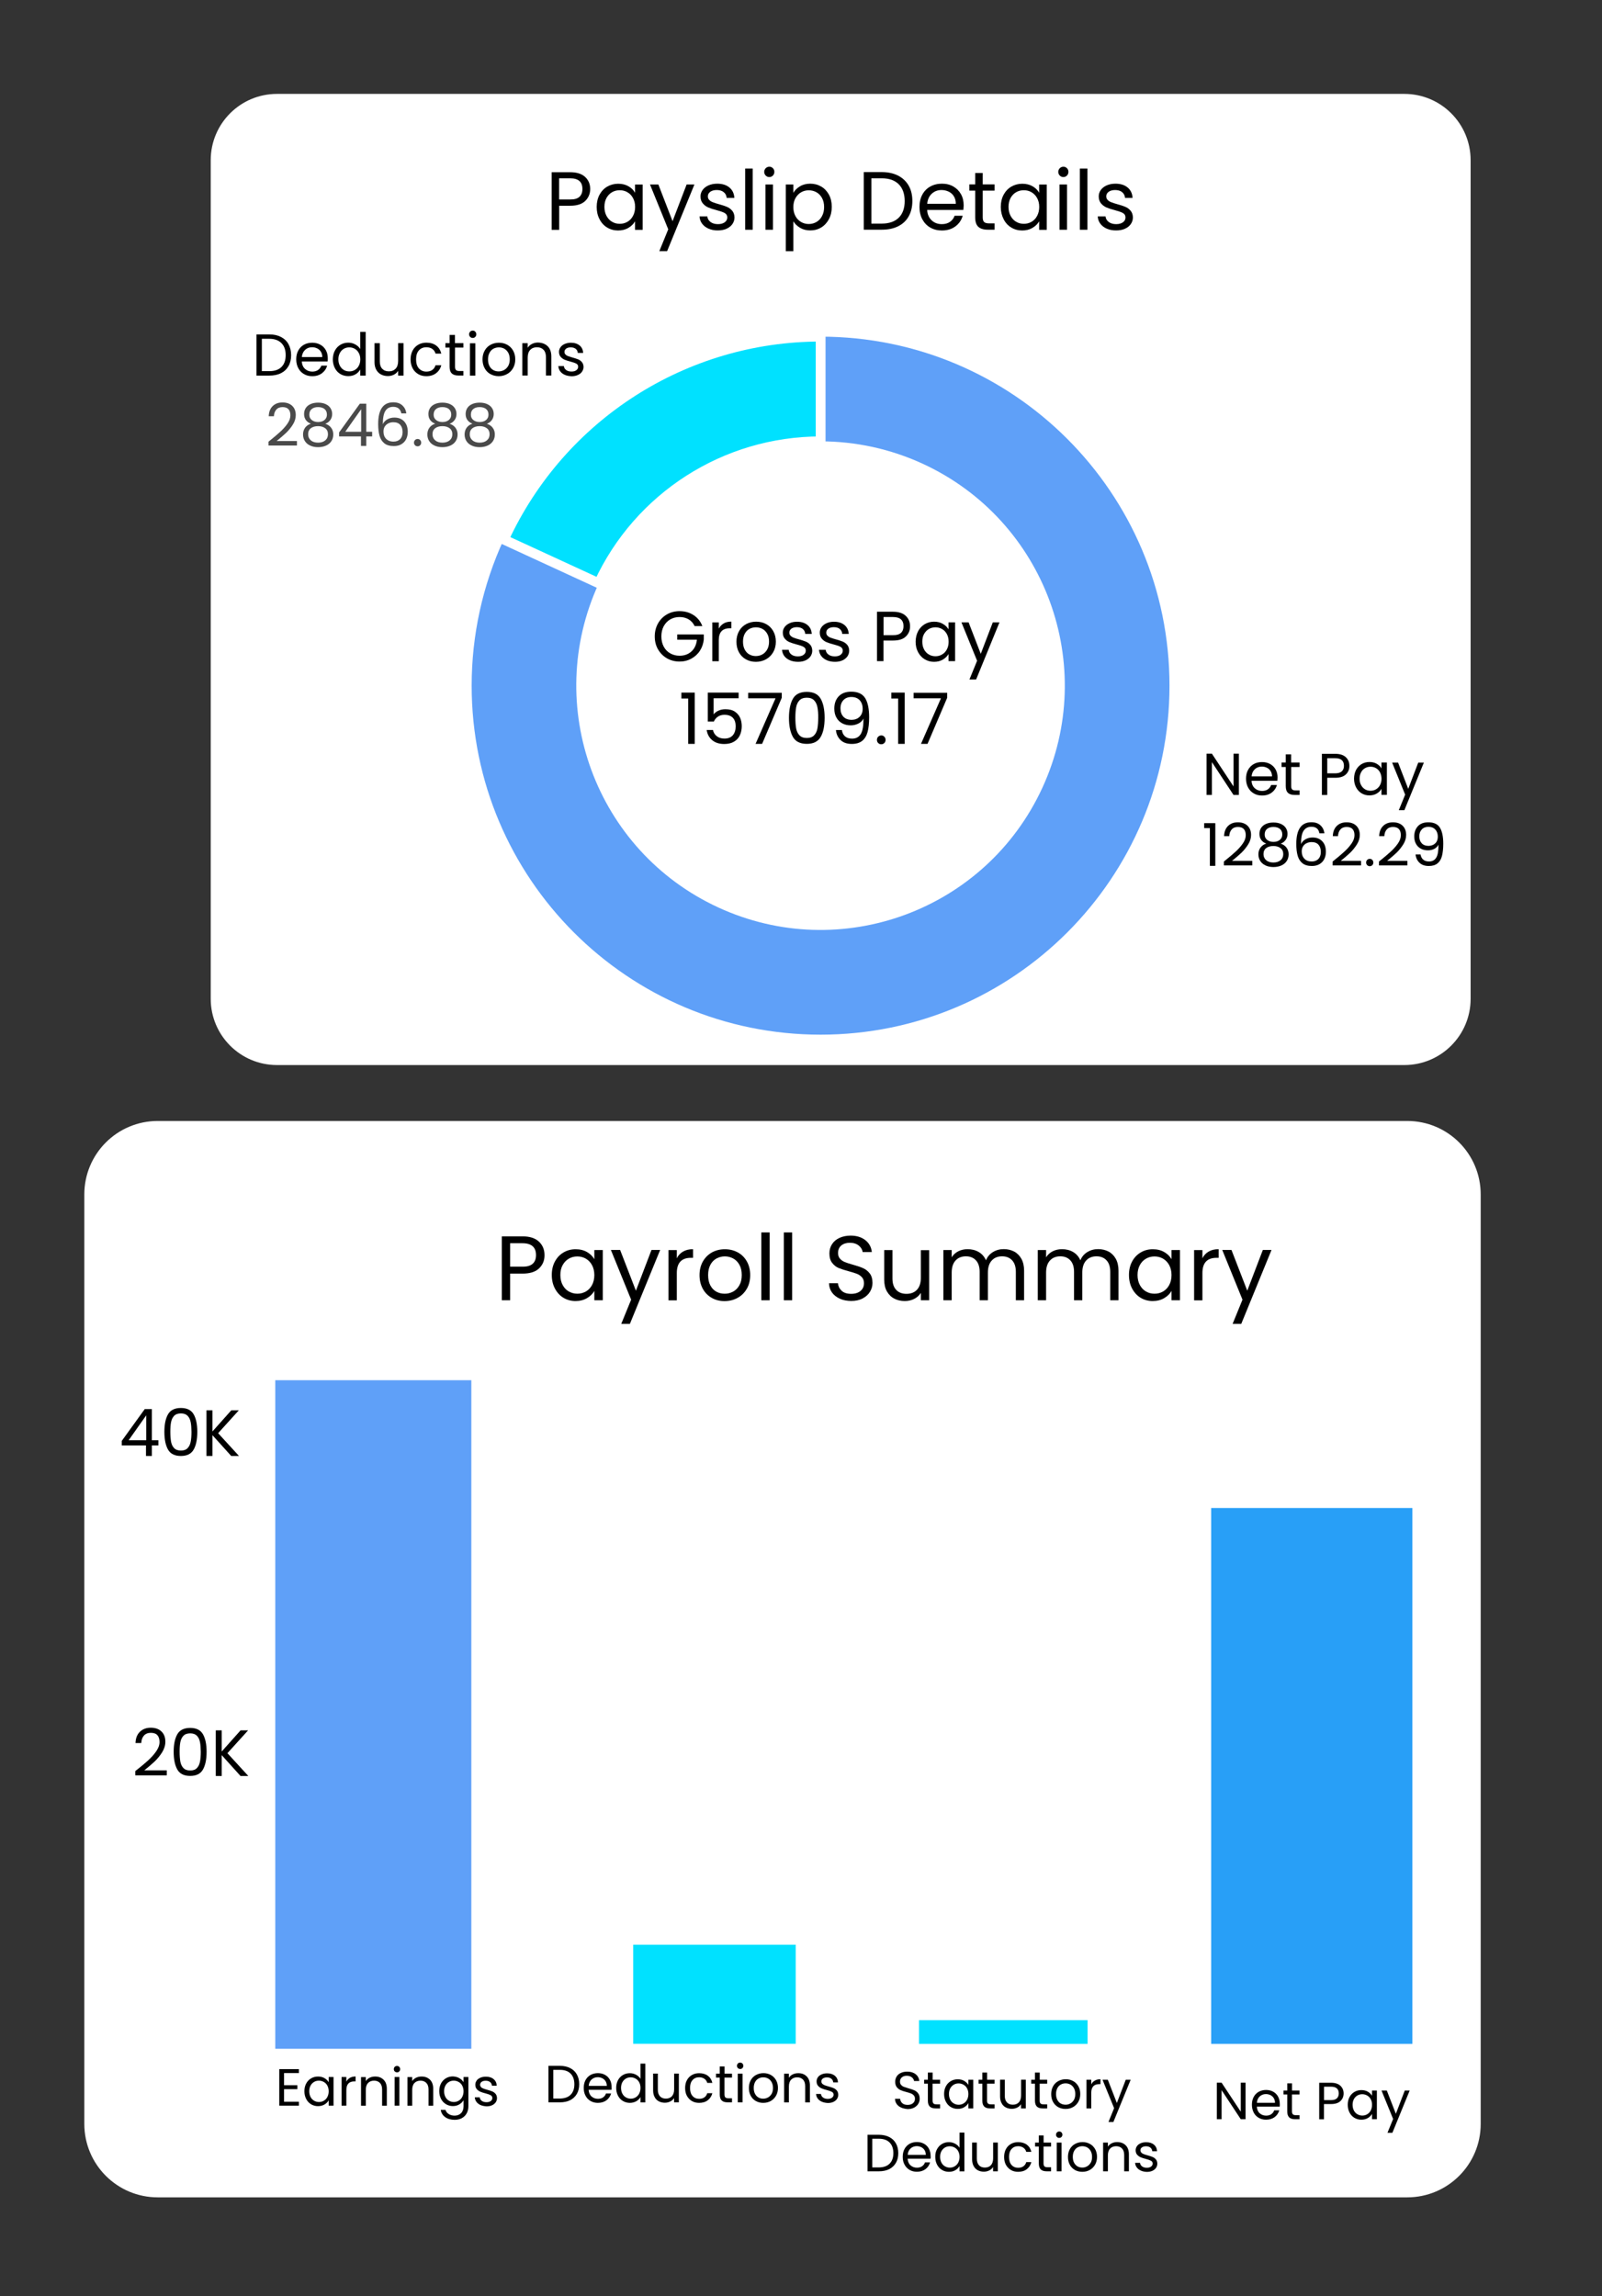 <?xml version="1.0" encoding="utf-8"?>
<!-- Generator: Adobe Illustrator 27.2.0, SVG Export Plug-In . SVG Version: 6.00 Build 0)  -->
<svg version="1.1" id="Layer_1" xmlns="http://www.w3.org/2000/svg" xmlns:xlink="http://www.w3.org/1999/xlink" x="0px" y="0px"
	 viewBox="0 0 244.72 350.67" style="enable-background:new 0 0 244.72 350.67;" xml:space="preserve">
<rect x="0" y="0" width="244.72" height="350.67" fill="#333333" stroke="none"/>
<style type="text/css">
	.st0{fill:#FFFFFF;}
	.st1{fill-rule:evenodd;clip-rule:evenodd;fill:#5FA0F8;}
	
		.st2{fill-rule:evenodd;clip-rule:evenodd;fill:#00E1FF;stroke:#FFFFFF;stroke-width:1.5;stroke-linejoin:round;stroke-miterlimit:10;}
	.st3{enable-background:new    ;}
	.st4{fill:#4A4A4A;}
	.st5{fill:#5FA0F8;}
	.st6{fill:#289FF7;stroke:#FFFFFF;stroke-width:1.5;stroke-linejoin:round;stroke-miterlimit:10;}
	.st7{fill:#00E1FF;stroke:#FFFFFF;stroke-width:1.5;stroke-linejoin:round;stroke-miterlimit:10;}
</style>
<path class="st0" d="M214.53,162.65H42.31c-5.59,0-10.12-4.53-10.12-10.12V24.46c0-5.59,4.53-10.12,10.12-10.12h172.22
	c5.59,0,10.12,4.53,10.12,10.12v128.08C224.65,158.12,220.11,162.65,214.53,162.65z"/>
<g>
	<g>
		<path class="st1" d="M125.35,51.41c29.43,0,53.3,23.87,53.3,53.3s-23.87,53.3-53.3,53.3s-53.3-23.87-53.3-53.3
			c0-7.71,1.67-15.32,4.9-22.32l14.52,6.69c-8.63,18.71-0.46,40.87,18.25,49.5s40.87,0.46,49.5-18.25s0.46-40.87-18.25-49.5
			c-4.9-2.26-10.23-3.43-15.63-3.43L125.35,51.41z"/>
	</g>
	<g>
		<path class="st2" d="M76.96,82.39c8.71-18.88,27.6-30.98,48.4-30.98V67.4c-14.55,0-27.78,8.46-33.88,21.68L76.96,82.39z"/>
	</g>
</g>
<g class="st3">
	<path d="M42.92,51.46c0.5,0.26,0.89,0.62,1.15,1.1s0.4,1.03,0.4,1.68s-0.13,1.2-0.4,1.67s-0.65,0.83-1.15,1.08s-1.1,0.37-1.78,0.37
		h-1.96v-6.29h1.96C41.83,51.07,42.42,51.2,42.92,51.46z M43,56.04c0.43-0.43,0.64-1.03,0.64-1.81c0-0.78-0.21-1.39-0.65-1.83
		s-1.05-0.66-1.85-0.66h-1.14v4.94h1.14C41.95,56.68,42.57,56.47,43,56.04z"/>
	<path d="M50.05,55.2H46.1c0.03,0.49,0.2,0.87,0.5,1.14c0.3,0.27,0.67,0.41,1.1,0.41c0.35,0,0.65-0.08,0.89-0.25
		c0.24-0.17,0.4-0.39,0.5-0.66h0.88c-0.13,0.48-0.4,0.86-0.79,1.16c-0.4,0.3-0.89,0.45-1.48,0.45c-0.47,0-0.89-0.1-1.26-0.32
		c-0.37-0.21-0.66-0.51-0.87-0.9s-0.32-0.84-0.32-1.35c0-0.51,0.1-0.96,0.31-1.34c0.2-0.38,0.49-0.68,0.86-0.89
		c0.37-0.21,0.8-0.31,1.28-0.31c0.47,0,0.88,0.1,1.25,0.31s0.64,0.49,0.83,0.84c0.2,0.36,0.29,0.76,0.29,1.21
		C50.07,54.86,50.07,55.02,50.05,55.2z M49.02,53.72c-0.14-0.23-0.33-0.4-0.56-0.51c-0.24-0.12-0.5-0.18-0.79-0.18
		c-0.42,0-0.77,0.13-1.06,0.4c-0.29,0.27-0.46,0.63-0.5,1.1h3.12C49.23,54.22,49.16,53.95,49.02,53.72z"/>
	<path d="M51.16,53.54c0.2-0.38,0.49-0.68,0.84-0.89c0.36-0.21,0.76-0.32,1.2-0.32c0.39,0,0.74,0.09,1.07,0.27
		c0.33,0.18,0.58,0.41,0.76,0.7v-2.62h0.83v6.68h-0.83v-0.93c-0.16,0.29-0.4,0.54-0.72,0.73s-0.69,0.28-1.12,0.28
		c-0.44,0-0.84-0.11-1.2-0.32c-0.36-0.22-0.64-0.52-0.84-0.91s-0.31-0.84-0.31-1.34C50.85,54.37,50.95,53.92,51.16,53.54z
		 M54.81,53.91c-0.15-0.28-0.35-0.49-0.61-0.64c-0.26-0.15-0.54-0.22-0.84-0.22c-0.31,0-0.59,0.07-0.84,0.22
		c-0.25,0.14-0.45,0.35-0.6,0.63c-0.15,0.28-0.23,0.6-0.23,0.97c0,0.38,0.08,0.71,0.23,0.99s0.35,0.49,0.6,0.64
		c0.25,0.15,0.53,0.22,0.84,0.22c0.31,0,0.59-0.07,0.84-0.22c0.26-0.15,0.46-0.36,0.61-0.64c0.15-0.28,0.23-0.61,0.23-0.98
		C55.04,54.51,54.96,54.18,54.81,53.91z"/>
	<path d="M61.64,52.42v4.94h-0.82v-0.73c-0.16,0.25-0.37,0.45-0.65,0.59c-0.28,0.14-0.59,0.21-0.92,0.21
		c-0.38,0-0.73-0.08-1.04-0.24c-0.31-0.16-0.55-0.4-0.73-0.72c-0.18-0.32-0.27-0.71-0.27-1.16v-2.9h0.81v2.79
		c0,0.49,0.12,0.86,0.37,1.12s0.58,0.39,1.01,0.39c0.44,0,0.78-0.14,1.04-0.41c0.25-0.27,0.38-0.66,0.38-1.18v-2.72H61.64z"/>
	<path d="M63.03,53.54c0.2-0.38,0.49-0.68,0.85-0.89c0.36-0.21,0.78-0.32,1.25-0.32c0.61,0,1.11,0.15,1.5,0.44s0.65,0.7,0.78,1.23
		h-0.88c-0.08-0.3-0.25-0.54-0.49-0.71c-0.24-0.17-0.55-0.26-0.91-0.26c-0.47,0-0.85,0.16-1.14,0.48s-0.43,0.78-0.43,1.37
		c0,0.6,0.14,1.06,0.43,1.38c0.29,0.32,0.67,0.49,1.14,0.49c0.36,0,0.66-0.08,0.9-0.25s0.41-0.41,0.5-0.72h0.88
		c-0.13,0.51-0.4,0.91-0.79,1.21s-0.89,0.46-1.49,0.46c-0.47,0-0.89-0.1-1.25-0.32c-0.36-0.21-0.65-0.51-0.85-0.89
		c-0.2-0.38-0.31-0.84-0.31-1.35C62.72,54.37,62.83,53.92,63.03,53.54z"/>
	<path d="M69.51,53.09v2.91c0,0.24,0.05,0.41,0.15,0.51c0.1,0.1,0.28,0.15,0.53,0.15h0.6v0.69h-0.74c-0.46,0-0.8-0.1-1.03-0.32
		c-0.23-0.21-0.34-0.56-0.34-1.04v-2.91h-0.64v-0.68h0.64v-1.25h0.82v1.25h1.29v0.68H69.51z"/>
	<path d="M71.82,51.45c-0.11-0.11-0.16-0.24-0.16-0.4c0-0.16,0.05-0.29,0.16-0.4c0.11-0.11,0.24-0.16,0.4-0.16
		c0.15,0,0.28,0.05,0.38,0.16c0.1,0.11,0.16,0.24,0.16,0.4c0,0.16-0.05,0.29-0.16,0.4c-0.11,0.11-0.23,0.16-0.38,0.16
		C72.06,51.61,71.93,51.56,71.82,51.45z M72.61,52.42v4.94h-0.82v-4.94H72.61z"/>
	<path d="M74.91,57.13c-0.38-0.21-0.67-0.51-0.88-0.9c-0.21-0.39-0.32-0.84-0.32-1.35c0-0.5,0.11-0.95,0.33-1.34
		c0.22-0.39,0.52-0.69,0.9-0.89s0.8-0.31,1.27-0.31s0.89,0.1,1.27,0.31s0.68,0.5,0.9,0.89c0.22,0.39,0.33,0.83,0.33,1.34
		c0,0.51-0.11,0.96-0.34,1.35s-0.53,0.69-0.92,0.9c-0.38,0.21-0.81,0.32-1.28,0.32C75.7,57.44,75.29,57.34,74.91,57.13z M77,56.51
		c0.26-0.14,0.47-0.35,0.63-0.62c0.16-0.28,0.24-0.61,0.24-1.01s-0.08-0.73-0.23-1.01c-0.16-0.28-0.36-0.48-0.61-0.62
		c-0.25-0.14-0.53-0.2-0.82-0.2c-0.3,0-0.58,0.07-0.83,0.2s-0.45,0.34-0.6,0.62s-0.23,0.61-0.23,1.01c0,0.4,0.07,0.74,0.22,1.02
		c0.15,0.28,0.34,0.48,0.59,0.62s0.52,0.2,0.81,0.2S76.74,56.65,77,56.51z"/>
	<path d="M83.66,52.87c0.37,0.36,0.56,0.89,0.56,1.57v2.91H83.4v-2.8c0-0.49-0.12-0.87-0.37-1.13c-0.25-0.26-0.58-0.39-1.01-0.39
		c-0.43,0-0.78,0.14-1.03,0.41c-0.26,0.27-0.38,0.67-0.38,1.18v2.73h-0.82v-4.94h0.82v0.7c0.16-0.25,0.38-0.45,0.66-0.59
		c0.28-0.14,0.59-0.21,0.92-0.21C82.8,52.33,83.28,52.51,83.66,52.87z"/>
	<path d="M86.29,57.25c-0.3-0.13-0.54-0.31-0.71-0.54c-0.17-0.23-0.27-0.5-0.29-0.8h0.85c0.02,0.25,0.14,0.45,0.35,0.6
		c0.21,0.16,0.48,0.23,0.82,0.23c0.31,0,0.56-0.07,0.74-0.21c0.18-0.14,0.27-0.31,0.27-0.52c0-0.22-0.1-0.38-0.29-0.48
		c-0.19-0.1-0.49-0.21-0.89-0.31c-0.37-0.1-0.67-0.19-0.9-0.29c-0.23-0.1-0.43-0.25-0.6-0.44c-0.17-0.2-0.25-0.45-0.25-0.77
		c0-0.25,0.08-0.48,0.23-0.69s0.36-0.38,0.64-0.5c0.28-0.12,0.59-0.19,0.95-0.19c0.55,0,0.99,0.14,1.33,0.42
		c0.34,0.28,0.52,0.66,0.54,1.14h-0.82c-0.02-0.26-0.12-0.47-0.31-0.62s-0.44-0.23-0.76-0.23c-0.29,0-0.53,0.06-0.7,0.19
		c-0.17,0.13-0.26,0.29-0.26,0.5c0,0.16,0.05,0.3,0.16,0.4c0.1,0.11,0.24,0.19,0.4,0.25c0.16,0.06,0.38,0.13,0.66,0.21
		c0.35,0.1,0.64,0.19,0.87,0.28c0.22,0.09,0.41,0.23,0.57,0.42c0.16,0.19,0.24,0.43,0.25,0.73c0,0.27-0.08,0.51-0.23,0.73
		c-0.15,0.22-0.36,0.39-0.64,0.51c-0.27,0.12-0.59,0.19-0.94,0.19C86.93,57.44,86.59,57.38,86.29,57.25z"/>
</g>
<g class="st3">
	<path class="st4" d="M42.81,65.94c0.43-0.39,0.8-0.81,1.1-1.24c0.3-0.43,0.45-0.85,0.45-1.27c0-0.39-0.09-0.7-0.28-0.92
		s-0.49-0.34-0.92-0.34c-0.41,0-0.73,0.13-0.95,0.38c-0.23,0.26-0.35,0.6-0.37,1.02h-0.79c0.02-0.67,0.23-1.19,0.61-1.56
		c0.39-0.37,0.88-0.55,1.49-0.55c0.62,0,1.11,0.17,1.48,0.51c0.36,0.34,0.55,0.81,0.55,1.42c0,0.5-0.15,0.99-0.45,1.46
		c-0.3,0.47-0.64,0.89-1.02,1.25s-0.86,0.77-1.45,1.25h3.1v0.69h-4.34v-0.59C41.78,66.84,42.38,66.33,42.81,65.94z"/>
	<path class="st4" d="M46.72,64.14c-0.18-0.25-0.27-0.56-0.27-0.92c0-0.33,0.08-0.62,0.24-0.88c0.16-0.26,0.4-0.47,0.73-0.62
		s0.71-0.23,1.17-0.23c0.46,0,0.85,0.08,1.17,0.23s0.57,0.36,0.73,0.62c0.17,0.26,0.25,0.55,0.25,0.88c0,0.35-0.09,0.65-0.28,0.92
		c-0.19,0.26-0.44,0.46-0.77,0.58c0.37,0.11,0.67,0.31,0.89,0.6s0.33,0.63,0.33,1.03c0,0.39-0.1,0.73-0.29,1.02
		c-0.19,0.29-0.46,0.52-0.82,0.68s-0.76,0.24-1.21,0.24c-0.46,0-0.86-0.08-1.2-0.24c-0.35-0.16-0.62-0.38-0.81-0.68
		c-0.19-0.29-0.29-0.63-0.29-1.02c0-0.4,0.11-0.75,0.32-1.04c0.22-0.29,0.51-0.49,0.88-0.6C47.16,64.58,46.9,64.39,46.72,64.14z
		 M47.49,65.39c-0.28,0.21-0.42,0.52-0.42,0.93c0,0.39,0.14,0.69,0.41,0.93c0.27,0.23,0.64,0.35,1.11,0.35
		c0.46,0,0.83-0.12,1.1-0.35c0.27-0.23,0.41-0.54,0.41-0.93c0-0.4-0.14-0.71-0.42-0.92c-0.28-0.21-0.64-0.32-1.09-0.32
		C48.14,65.08,47.78,65.18,47.49,65.39z M49.58,62.47c-0.24-0.2-0.57-0.3-0.99-0.3c-0.42,0-0.74,0.1-0.98,0.3
		c-0.24,0.2-0.36,0.48-0.36,0.86c0,0.34,0.12,0.61,0.37,0.81c0.25,0.2,0.57,0.31,0.97,0.31c0.4,0,0.73-0.1,0.98-0.31
		c0.25-0.21,0.37-0.48,0.37-0.82C49.94,62.95,49.82,62.67,49.58,62.47z"/>
	<path class="st4" d="M51.8,66.66v-0.62l3.17-4.39h0.98v4.29h0.9v0.71h-0.9v1.45h-0.81v-1.45H51.8z M55.17,62.5l-2.43,3.44h2.43
		V62.5z"/>
	<path class="st4" d="M60.07,62.13c-0.54,0-0.94,0.21-1.2,0.62s-0.39,1.09-0.39,2.03c0.14-0.31,0.37-0.56,0.69-0.74
		c0.32-0.18,0.68-0.27,1.08-0.27c0.62,0,1.11,0.19,1.48,0.58c0.37,0.39,0.56,0.92,0.56,1.6c0,0.41-0.08,0.78-0.24,1.1
		c-0.16,0.33-0.4,0.58-0.72,0.78s-0.71,0.29-1.17,0.29c-0.62,0-1.1-0.14-1.45-0.42c-0.35-0.28-0.59-0.66-0.73-1.15
		c-0.14-0.49-0.21-1.09-0.21-1.8c0-2.21,0.77-3.31,2.31-3.31c0.59,0,1.05,0.16,1.39,0.48s0.54,0.72,0.6,1.21h-0.76
		C61.17,62.47,60.76,62.13,60.07,62.13z M59.35,64.64c-0.23,0.11-0.41,0.26-0.56,0.48c-0.14,0.21-0.21,0.47-0.21,0.78
		c0,0.46,0.13,0.83,0.4,1.11s0.64,0.43,1.14,0.43c0.42,0,0.76-0.13,1.01-0.39c0.25-0.26,0.37-0.62,0.37-1.06
		c0-0.47-0.12-0.84-0.36-1.11c-0.24-0.27-0.59-0.4-1.06-0.4C59.82,64.48,59.58,64.53,59.35,64.64z"/>
	<path class="st4" d="M63.4,68c-0.11-0.11-0.16-0.24-0.16-0.4c0-0.16,0.05-0.29,0.16-0.4c0.11-0.11,0.24-0.16,0.4-0.16
		c0.15,0,0.28,0.05,0.38,0.16c0.1,0.11,0.16,0.24,0.16,0.4c0,0.16-0.05,0.29-0.16,0.4c-0.11,0.11-0.23,0.16-0.38,0.16
		C63.64,68.16,63.51,68.11,63.4,68z"/>
	<path class="st4" d="M65.71,64.14c-0.18-0.25-0.27-0.56-0.27-0.92c0-0.33,0.08-0.62,0.24-0.88c0.16-0.26,0.4-0.47,0.73-0.62
		s0.71-0.23,1.17-0.23c0.46,0,0.85,0.08,1.17,0.23s0.57,0.36,0.73,0.62c0.17,0.26,0.25,0.55,0.25,0.88c0,0.35-0.09,0.65-0.28,0.92
		c-0.19,0.26-0.44,0.46-0.77,0.58c0.37,0.11,0.67,0.31,0.89,0.6s0.33,0.63,0.33,1.03c0,0.39-0.1,0.73-0.29,1.02
		c-0.19,0.29-0.46,0.52-0.82,0.68s-0.76,0.24-1.21,0.24c-0.46,0-0.86-0.08-1.2-0.24c-0.35-0.16-0.62-0.38-0.81-0.68
		c-0.19-0.29-0.29-0.63-0.29-1.02c0-0.4,0.11-0.75,0.32-1.04c0.22-0.29,0.51-0.49,0.88-0.6C66.15,64.58,65.89,64.39,65.71,64.14z
		 M66.49,65.39c-0.28,0.21-0.42,0.52-0.42,0.93c0,0.39,0.14,0.69,0.41,0.93c0.27,0.23,0.64,0.35,1.11,0.35
		c0.46,0,0.83-0.12,1.1-0.35c0.27-0.23,0.41-0.54,0.41-0.93c0-0.4-0.14-0.71-0.42-0.92c-0.28-0.21-0.64-0.32-1.09-0.32
		C67.13,65.08,66.77,65.18,66.49,65.39z M68.57,62.47c-0.24-0.2-0.57-0.3-0.99-0.3c-0.42,0-0.74,0.1-0.98,0.3
		c-0.24,0.2-0.36,0.48-0.36,0.86c0,0.34,0.12,0.61,0.37,0.81c0.25,0.2,0.57,0.31,0.97,0.31c0.4,0,0.73-0.1,0.98-0.31
		c0.25-0.21,0.37-0.48,0.37-0.82C68.93,62.95,68.81,62.67,68.57,62.47z"/>
	<path class="st4" d="M71.4,64.14c-0.18-0.25-0.27-0.56-0.27-0.92c0-0.33,0.08-0.62,0.24-0.88c0.16-0.26,0.4-0.47,0.73-0.62
		s0.71-0.23,1.17-0.23c0.46,0,0.85,0.08,1.17,0.23s0.57,0.36,0.73,0.62c0.17,0.26,0.25,0.55,0.25,0.88c0,0.35-0.09,0.65-0.28,0.92
		c-0.19,0.26-0.44,0.46-0.77,0.58c0.37,0.11,0.67,0.31,0.89,0.6s0.33,0.63,0.33,1.03c0,0.39-0.1,0.73-0.29,1.02
		c-0.19,0.29-0.46,0.52-0.82,0.68s-0.76,0.24-1.21,0.24c-0.46,0-0.86-0.08-1.2-0.24c-0.35-0.16-0.62-0.38-0.81-0.68
		c-0.19-0.29-0.29-0.63-0.29-1.02c0-0.4,0.11-0.75,0.32-1.04c0.22-0.29,0.51-0.49,0.88-0.6C71.84,64.58,71.58,64.39,71.4,64.14z
		 M72.18,65.39c-0.28,0.21-0.42,0.52-0.42,0.93c0,0.39,0.14,0.69,0.41,0.93c0.27,0.23,0.64,0.35,1.11,0.35
		c0.46,0,0.83-0.12,1.1-0.35c0.27-0.23,0.41-0.54,0.41-0.93c0-0.4-0.14-0.71-0.42-0.92c-0.28-0.21-0.64-0.32-1.09-0.32
		C72.83,65.08,72.46,65.18,72.18,65.39z M74.26,62.47c-0.24-0.2-0.57-0.3-0.99-0.3c-0.42,0-0.74,0.1-0.98,0.3
		c-0.24,0.2-0.36,0.48-0.36,0.86c0,0.34,0.12,0.61,0.37,0.81c0.25,0.2,0.57,0.31,0.97,0.31c0.4,0,0.73-0.1,0.98-0.31
		c0.25-0.21,0.37-0.48,0.37-0.82C74.62,62.95,74.5,62.67,74.26,62.47z"/>
</g>
<g class="st3">
	<path d="M189.25,121.4h-0.82l-3.3-5.01v5.01h-0.82v-6.3h0.82l3.3,5v-5h0.82V121.4z"/>
	<path d="M195.13,119.24h-3.95c0.03,0.49,0.2,0.87,0.5,1.14c0.3,0.27,0.67,0.41,1.11,0.41c0.35,0,0.65-0.08,0.89-0.25
		c0.24-0.17,0.4-0.39,0.5-0.66h0.88c-0.13,0.48-0.4,0.86-0.79,1.16c-0.4,0.3-0.89,0.45-1.48,0.45c-0.47,0-0.89-0.1-1.26-0.32
		c-0.37-0.21-0.66-0.51-0.87-0.9c-0.21-0.39-0.32-0.84-0.32-1.35c0-0.51,0.1-0.96,0.31-1.34c0.21-0.38,0.49-0.68,0.86-0.89
		s0.79-0.31,1.28-0.31c0.47,0,0.88,0.1,1.25,0.31c0.36,0.2,0.64,0.49,0.83,0.84c0.2,0.36,0.29,0.76,0.29,1.21
		C195.15,118.9,195.15,119.06,195.13,119.24z M194.1,117.76c-0.14-0.23-0.33-0.4-0.56-0.51c-0.24-0.12-0.5-0.18-0.79-0.18
		c-0.42,0-0.77,0.13-1.06,0.4c-0.29,0.27-0.46,0.63-0.5,1.1h3.12C194.31,118.26,194.24,117.99,194.1,117.76z"/>
	<path d="M197.24,117.14v2.91c0,0.24,0.05,0.41,0.15,0.51c0.1,0.1,0.28,0.15,0.53,0.15h0.6v0.69h-0.74c-0.46,0-0.8-0.1-1.03-0.32
		c-0.23-0.21-0.34-0.56-0.34-1.04v-2.91h-0.64v-0.68h0.64v-1.25h0.82v1.25h1.29v0.68H197.24z"/>
	<path d="M205.6,118.26c-0.36,0.35-0.9,0.52-1.64,0.52h-1.21v2.63h-0.82v-6.29h2.03c0.71,0,1.25,0.17,1.62,0.51s0.55,0.78,0.55,1.33
		C206.14,117.48,205.96,117.91,205.6,118.26z M204.97,117.8c0.22-0.2,0.33-0.48,0.33-0.85c0-0.78-0.45-1.16-1.34-1.16h-1.21v2.31
		h1.21C204.42,118.1,204.75,118,204.97,117.8z"/>
	<path d="M207.15,117.58c0.21-0.38,0.49-0.68,0.84-0.89c0.36-0.21,0.76-0.32,1.2-0.32c0.43,0,0.81,0.09,1.13,0.28
		c0.32,0.19,0.56,0.42,0.71,0.7v-0.9h0.83v4.94h-0.83v-0.92c-0.16,0.29-0.4,0.53-0.73,0.72c-0.32,0.19-0.7,0.28-1.12,0.28
		c-0.44,0-0.84-0.11-1.19-0.32c-0.36-0.22-0.63-0.52-0.84-0.91c-0.2-0.39-0.31-0.84-0.31-1.34
		C206.85,118.41,206.95,117.97,207.15,117.58z M210.81,117.95c-0.15-0.28-0.35-0.49-0.61-0.64c-0.26-0.15-0.54-0.22-0.84-0.22
		s-0.59,0.07-0.84,0.22c-0.25,0.14-0.46,0.35-0.6,0.63c-0.15,0.28-0.23,0.6-0.23,0.97c0,0.38,0.07,0.71,0.23,0.99
		c0.15,0.28,0.35,0.49,0.6,0.64c0.25,0.15,0.53,0.22,0.84,0.22s0.59-0.07,0.84-0.22c0.25-0.15,0.46-0.36,0.61-0.64
		s0.23-0.61,0.23-0.98C211.03,118.55,210.96,118.23,210.81,117.95z"/>
	<path d="M217.51,116.46l-2.98,7.27h-0.85l0.97-2.38l-1.99-4.89h0.91l1.55,4.01l1.53-4.01H217.51z"/>
</g>
<g class="st3">
	<path d="M183.95,126.46v-0.75h1.7v6.52h-0.83v-5.77H183.95z"/>
	<path d="M188.75,130.06c0.43-0.39,0.8-0.81,1.1-1.24c0.3-0.43,0.45-0.85,0.45-1.27c0-0.39-0.09-0.7-0.28-0.92s-0.5-0.34-0.92-0.34
		c-0.41,0-0.73,0.13-0.95,0.38c-0.23,0.26-0.35,0.6-0.37,1.02h-0.79c0.02-0.67,0.23-1.19,0.61-1.56c0.38-0.37,0.88-0.55,1.49-0.55
		c0.62,0,1.11,0.17,1.47,0.51c0.36,0.34,0.55,0.81,0.55,1.42c0,0.5-0.15,0.99-0.45,1.46c-0.3,0.47-0.64,0.89-1.01,1.25
		c-0.38,0.36-0.86,0.77-1.45,1.25h3.1v0.69h-4.34v-0.59C187.72,130.96,188.31,130.46,188.75,130.06z"/>
	<path d="M192.66,128.26c-0.18-0.25-0.27-0.56-0.27-0.92c0-0.33,0.08-0.62,0.24-0.88s0.4-0.47,0.73-0.62
		c0.32-0.15,0.71-0.23,1.17-0.23s0.85,0.08,1.17,0.23c0.32,0.15,0.57,0.36,0.73,0.62c0.17,0.26,0.25,0.55,0.25,0.88
		c0,0.35-0.09,0.65-0.28,0.92s-0.44,0.46-0.77,0.58c0.37,0.11,0.67,0.31,0.89,0.6c0.22,0.29,0.33,0.63,0.33,1.03
		c0,0.39-0.1,0.73-0.29,1.02c-0.19,0.29-0.46,0.52-0.82,0.68s-0.76,0.24-1.21,0.24s-0.86-0.08-1.2-0.24s-0.62-0.38-0.81-0.68
		c-0.19-0.29-0.29-0.63-0.29-1.02c0-0.4,0.11-0.75,0.33-1.04c0.22-0.29,0.51-0.49,0.88-0.6
		C193.09,128.71,192.84,128.51,192.66,128.26z M193.43,129.51c-0.28,0.21-0.42,0.52-0.42,0.93c0,0.39,0.14,0.69,0.41,0.93
		c0.27,0.23,0.64,0.35,1.1,0.35c0.46,0,0.83-0.12,1.1-0.35c0.27-0.23,0.41-0.54,0.41-0.93c0-0.4-0.14-0.71-0.42-0.92
		c-0.28-0.21-0.64-0.32-1.09-0.32C194.08,129.2,193.71,129.3,193.43,129.51z M195.52,126.59c-0.24-0.2-0.57-0.3-0.99-0.3
		c-0.42,0-0.74,0.1-0.98,0.3c-0.24,0.2-0.36,0.48-0.36,0.86c0,0.34,0.12,0.61,0.37,0.81c0.25,0.2,0.57,0.31,0.97,0.31
		c0.4,0,0.73-0.1,0.98-0.31c0.25-0.21,0.37-0.48,0.37-0.82C195.88,127.07,195.76,126.79,195.52,126.59z"/>
	<path d="M200.33,126.26c-0.54,0-0.93,0.21-1.2,0.62s-0.39,1.09-0.39,2.03c0.14-0.31,0.37-0.56,0.69-0.74
		c0.32-0.18,0.68-0.27,1.08-0.27c0.62,0,1.11,0.19,1.48,0.58c0.37,0.39,0.55,0.92,0.55,1.6c0,0.41-0.08,0.78-0.24,1.1
		c-0.16,0.33-0.4,0.58-0.72,0.78c-0.32,0.19-0.71,0.29-1.17,0.29c-0.62,0-1.1-0.14-1.45-0.42c-0.35-0.28-0.59-0.66-0.73-1.15
		s-0.21-1.09-0.21-1.8c0-2.21,0.77-3.31,2.31-3.31c0.59,0,1.05,0.16,1.39,0.48c0.34,0.32,0.54,0.72,0.59,1.21h-0.76
		C201.44,126.59,201.03,126.26,200.33,126.26z M199.61,128.76c-0.23,0.11-0.41,0.26-0.55,0.48c-0.14,0.21-0.21,0.47-0.21,0.78
		c0,0.46,0.13,0.83,0.4,1.11c0.26,0.29,0.64,0.43,1.14,0.43c0.42,0,0.76-0.13,1.01-0.39c0.25-0.26,0.37-0.62,0.37-1.06
		c0-0.47-0.12-0.84-0.36-1.11c-0.24-0.27-0.59-0.4-1.06-0.4C200.08,128.6,199.84,128.66,199.61,128.76z"/>
	<path d="M205.36,130.06c0.43-0.39,0.8-0.81,1.1-1.24c0.3-0.43,0.45-0.85,0.45-1.27c0-0.39-0.09-0.7-0.28-0.92s-0.5-0.34-0.92-0.34
		c-0.41,0-0.73,0.13-0.95,0.38c-0.23,0.26-0.35,0.6-0.37,1.02h-0.79c0.02-0.67,0.23-1.19,0.61-1.56c0.38-0.37,0.88-0.55,1.49-0.55
		c0.62,0,1.11,0.17,1.47,0.51c0.36,0.34,0.55,0.81,0.55,1.42c0,0.5-0.15,0.99-0.45,1.46c-0.3,0.47-0.64,0.89-1.01,1.25
		c-0.38,0.36-0.86,0.77-1.45,1.25h3.1v0.69h-4.34v-0.59C204.33,130.96,204.93,130.46,205.36,130.06z"/>
	<path d="M208.85,132.12c-0.11-0.11-0.16-0.24-0.16-0.4c0-0.16,0.05-0.29,0.16-0.4s0.24-0.16,0.4-0.16c0.15,0,0.28,0.05,0.38,0.16
		s0.16,0.24,0.16,0.4c0,0.16-0.05,0.29-0.16,0.4c-0.11,0.11-0.23,0.16-0.38,0.16C209.09,132.29,208.96,132.23,208.85,132.12z"/>
	<path d="M212.44,130.06c0.43-0.39,0.8-0.81,1.1-1.24c0.3-0.43,0.45-0.85,0.45-1.27c0-0.39-0.09-0.7-0.28-0.92s-0.5-0.34-0.92-0.34
		c-0.41,0-0.73,0.13-0.95,0.38c-0.23,0.26-0.35,0.6-0.37,1.02h-0.79c0.02-0.67,0.23-1.19,0.61-1.56c0.38-0.37,0.88-0.55,1.49-0.55
		c0.62,0,1.11,0.17,1.47,0.51c0.36,0.34,0.55,0.81,0.55,1.42c0,0.5-0.15,0.99-0.45,1.46c-0.3,0.47-0.64,0.89-1.01,1.25
		c-0.38,0.36-0.86,0.77-1.45,1.25h3.1v0.69h-4.34v-0.59C211.41,130.96,212.01,130.46,212.44,130.06z"/>
	<path d="M217.41,131.28c0.22,0.19,0.52,0.28,0.89,0.28c0.5,0,0.87-0.2,1.1-0.59c0.24-0.39,0.35-1.05,0.34-1.98
		c-0.13,0.27-0.34,0.48-0.63,0.64s-0.62,0.23-0.98,0.23c-0.4,0-0.76-0.08-1.08-0.25s-0.56-0.41-0.74-0.73
		c-0.18-0.32-0.27-0.7-0.27-1.15c0-0.64,0.19-1.16,0.56-1.56s0.9-0.59,1.59-0.59c0.84,0,1.43,0.27,1.77,0.82s0.51,1.36,0.51,2.45
		c0,0.76-0.07,1.38-0.2,1.88s-0.36,0.87-0.69,1.13c-0.32,0.26-0.76,0.39-1.32,0.39c-0.61,0-1.09-0.17-1.43-0.5
		c-0.34-0.33-0.54-0.75-0.59-1.26h0.76C217.05,130.82,217.19,131.09,217.41,131.28z M219.25,128.79c0.26-0.25,0.39-0.59,0.39-1.01
		c0-0.45-0.13-0.82-0.38-1.09c-0.25-0.28-0.61-0.42-1.06-0.42c-0.42,0-0.76,0.13-1.01,0.4c-0.25,0.26-0.38,0.61-0.38,1.05
		c0,0.44,0.12,0.79,0.37,1.06s0.6,0.4,1.07,0.4C218.66,129.16,219,129.04,219.25,128.79z"/>
</g>
<g class="st3">
	<path d="M89.4,30.69c-0.5,0.48-1.27,0.73-2.29,0.73h-1.69v3.68h-1.15v-8.8h2.84c0.99,0,1.75,0.24,2.27,0.72
		c0.52,0.48,0.78,1.1,0.78,1.86C90.15,29.59,89.9,30.2,89.4,30.69z M88.52,30.05c0.3-0.28,0.45-0.67,0.45-1.19
		c0-1.09-0.62-1.63-1.87-1.63h-1.69v3.23h1.69C87.75,30.47,88.22,30.33,88.52,30.05z"/>
	<path d="M91.58,29.74c0.29-0.53,0.68-0.95,1.18-1.24s1.06-0.44,1.67-0.44c0.61,0,1.13,0.13,1.58,0.39c0.45,0.26,0.78,0.59,1,0.99
		v-1.26h1.16v6.92h-1.16V33.8c-0.23,0.4-0.57,0.74-1.02,1c-0.45,0.27-0.98,0.4-1.57,0.4c-0.61,0-1.17-0.15-1.67-0.45
		c-0.5-0.3-0.89-0.73-1.17-1.28c-0.29-0.55-0.43-1.17-0.43-1.87C91.15,30.89,91.3,30.27,91.58,29.74z M96.7,30.25
		c-0.21-0.39-0.49-0.68-0.85-0.89c-0.36-0.21-0.75-0.31-1.18-0.31c-0.43,0-0.82,0.1-1.17,0.3c-0.35,0.2-0.64,0.5-0.85,0.88
		s-0.32,0.84-0.32,1.36c0,0.53,0.11,0.99,0.32,1.38s0.49,0.69,0.85,0.9c0.35,0.21,0.75,0.31,1.17,0.31c0.43,0,0.82-0.1,1.18-0.31
		c0.36-0.21,0.64-0.5,0.85-0.9s0.32-0.85,0.32-1.37S96.91,30.64,96.7,30.25z"/>
	<path d="M106.08,28.17l-4.17,10.18h-1.19l1.36-3.33l-2.79-6.85h1.28l2.17,5.61l2.15-5.61H106.08z"/>
	<path d="M108.26,34.93c-0.42-0.18-0.75-0.43-1-0.76c-0.24-0.32-0.38-0.7-0.4-1.12h1.19c0.03,0.35,0.2,0.63,0.49,0.85
		c0.29,0.22,0.67,0.33,1.14,0.33c0.44,0,0.78-0.1,1.04-0.29c0.25-0.19,0.38-0.44,0.38-0.73c0-0.3-0.13-0.53-0.4-0.68
		c-0.27-0.15-0.69-0.29-1.25-0.44c-0.51-0.13-0.93-0.27-1.26-0.41s-0.6-0.35-0.83-0.62c-0.23-0.27-0.35-0.63-0.35-1.08
		c0-0.35,0.11-0.68,0.32-0.97c0.21-0.29,0.51-0.53,0.9-0.7c0.39-0.17,0.83-0.26,1.33-0.26c0.77,0,1.39,0.19,1.86,0.58
		c0.47,0.39,0.72,0.92,0.76,1.59H111c-0.02-0.36-0.17-0.65-0.44-0.87c-0.27-0.22-0.62-0.33-1.07-0.33c-0.41,0-0.74,0.09-0.99,0.27
		c-0.24,0.18-0.37,0.41-0.37,0.69c0,0.23,0.07,0.41,0.22,0.56s0.33,0.27,0.56,0.35c0.22,0.09,0.53,0.19,0.93,0.3
		c0.5,0.13,0.9,0.27,1.21,0.4c0.31,0.13,0.58,0.33,0.8,0.59c0.22,0.26,0.34,0.6,0.35,1.02c0,0.38-0.11,0.72-0.32,1.02
		s-0.51,0.54-0.89,0.71c-0.38,0.17-0.82,0.26-1.32,0.26C109.15,35.2,108.68,35.11,108.26,34.93z"/>
	<path d="M114.98,25.74v9.35h-1.15v-9.35H114.98z"/>
	<path d="M116.97,26.81c-0.15-0.15-0.23-0.34-0.23-0.56c0-0.22,0.08-0.4,0.23-0.56c0.15-0.15,0.34-0.23,0.56-0.23
		c0.21,0,0.39,0.08,0.54,0.23c0.15,0.15,0.22,0.34,0.22,0.56c0,0.22-0.07,0.4-0.22,0.56c-0.15,0.15-0.33,0.23-0.54,0.23
		C117.31,27.04,117.12,26.97,116.97,26.81z M118.08,28.17v6.92h-1.15v-6.92H118.08z"/>
	<path d="M122.21,28.45c0.45-0.27,0.97-0.4,1.57-0.4c0.61,0,1.17,0.15,1.67,0.44c0.5,0.29,0.89,0.71,1.18,1.24s0.43,1.16,0.43,1.86
		c0,0.7-0.14,1.32-0.43,1.87s-0.68,0.97-1.18,1.28c-0.5,0.3-1.06,0.45-1.67,0.45c-0.59,0-1.11-0.13-1.56-0.4s-0.79-0.6-1.03-0.99
		v4.56h-1.15V28.17h1.15v1.28C121.42,29.05,121.76,28.72,122.21,28.45z M125.57,30.24c-0.21-0.39-0.5-0.68-0.85-0.88
		c-0.36-0.2-0.75-0.3-1.18-0.3c-0.42,0-0.81,0.1-1.17,0.31c-0.36,0.21-0.64,0.51-0.86,0.9s-0.32,0.84-0.32,1.36
		c0,0.52,0.11,0.98,0.32,1.37s0.5,0.69,0.86,0.9c0.36,0.21,0.75,0.31,1.17,0.31c0.43,0,0.82-0.1,1.18-0.31
		c0.36-0.21,0.64-0.5,0.85-0.9c0.21-0.39,0.32-0.85,0.32-1.38C125.89,31.08,125.78,30.62,125.57,30.24z"/>
	<path d="M137.19,26.82c0.7,0.36,1.24,0.87,1.62,1.53c0.38,0.67,0.56,1.45,0.56,2.35c0,0.9-0.19,1.68-0.56,2.34
		s-0.91,1.17-1.62,1.52c-0.7,0.35-1.54,0.52-2.5,0.52h-2.74v-8.8h2.74C135.65,26.28,136.48,26.46,137.19,26.82z M137.3,33.24
		c0.6-0.6,0.9-1.45,0.9-2.53c0-1.09-0.3-1.95-0.9-2.56c-0.6-0.61-1.47-0.92-2.6-0.92h-1.59v6.92h1.59
		C135.83,34.14,136.7,33.84,137.3,33.24z"/>
	<path d="M147.16,32.06h-5.53c0.04,0.68,0.28,1.21,0.7,1.6s0.94,0.57,1.55,0.57c0.5,0,0.91-0.12,1.24-0.35
		c0.33-0.23,0.57-0.54,0.7-0.93h1.24c-0.19,0.67-0.56,1.21-1.11,1.62c-0.56,0.42-1.25,0.63-2.07,0.63c-0.66,0-1.25-0.15-1.76-0.44
		c-0.52-0.29-0.92-0.71-1.22-1.26c-0.29-0.54-0.44-1.17-0.44-1.89s0.14-1.34,0.43-1.88c0.29-0.54,0.69-0.95,1.21-1.24
		c0.52-0.29,1.11-0.44,1.79-0.44c0.66,0,1.24,0.14,1.74,0.43c0.5,0.29,0.89,0.68,1.17,1.18s0.41,1.07,0.41,1.7
		C147.2,31.58,147.19,31.81,147.16,32.06z M145.72,29.99c-0.19-0.32-0.46-0.56-0.79-0.72c-0.33-0.16-0.7-0.25-1.11-0.25
		c-0.58,0-1.08,0.19-1.48,0.56s-0.64,0.88-0.7,1.54h4.37C146.01,30.68,145.91,30.31,145.72,29.99z"/>
	<path d="M150.12,29.11v4.08c0,0.34,0.07,0.57,0.21,0.71c0.14,0.14,0.39,0.21,0.75,0.21h0.85v0.97h-1.04
		c-0.64,0-1.12-0.15-1.44-0.44c-0.32-0.29-0.48-0.78-0.48-1.45v-4.08h-0.9v-0.95h0.9v-1.74h1.15v1.74h1.81v0.95H150.12z"/>
	<path d="M153.31,29.74c0.29-0.53,0.68-0.95,1.18-1.24s1.06-0.44,1.67-0.44c0.61,0,1.13,0.13,1.58,0.39c0.45,0.26,0.78,0.59,1,0.99
		v-1.26h1.16v6.92h-1.16V33.8c-0.23,0.4-0.57,0.74-1.02,1c-0.45,0.27-0.97,0.4-1.57,0.4c-0.61,0-1.17-0.15-1.67-0.45
		c-0.5-0.3-0.89-0.73-1.17-1.28s-0.43-1.17-0.43-1.87C152.88,30.89,153.03,30.27,153.31,29.74z M158.43,30.25
		c-0.21-0.39-0.5-0.68-0.85-0.89c-0.36-0.21-0.75-0.31-1.18-0.31s-0.82,0.1-1.17,0.3s-0.64,0.5-0.85,0.88
		c-0.21,0.39-0.32,0.84-0.32,1.36c0,0.53,0.11,0.99,0.32,1.38c0.21,0.39,0.49,0.69,0.85,0.9c0.35,0.21,0.75,0.31,1.17,0.31
		s0.82-0.1,1.18-0.31c0.36-0.21,0.64-0.5,0.85-0.9c0.21-0.39,0.32-0.85,0.32-1.37S158.64,30.64,158.43,30.25z"/>
	<path d="M161.89,26.81c-0.15-0.15-0.23-0.34-0.23-0.56c0-0.22,0.08-0.4,0.23-0.56c0.15-0.15,0.34-0.23,0.56-0.23
		c0.21,0,0.39,0.08,0.54,0.23c0.15,0.15,0.22,0.34,0.22,0.56c0,0.22-0.07,0.4-0.22,0.56c-0.15,0.15-0.33,0.23-0.54,0.23
		C162.23,27.04,162.04,26.97,161.89,26.81z M163,28.17v6.92h-1.15v-6.92H163z"/>
	<path d="M166.11,25.74v9.35h-1.15v-9.35H166.11z"/>
	<path d="M169.09,34.93c-0.42-0.18-0.75-0.43-1-0.76c-0.24-0.32-0.38-0.7-0.4-1.12h1.19c0.03,0.35,0.2,0.63,0.49,0.85
		c0.29,0.22,0.67,0.33,1.14,0.33c0.44,0,0.78-0.1,1.04-0.29s0.38-0.44,0.38-0.73c0-0.3-0.13-0.53-0.4-0.68
		c-0.27-0.15-0.69-0.29-1.25-0.44c-0.51-0.13-0.93-0.27-1.26-0.41s-0.6-0.35-0.83-0.62c-0.23-0.27-0.35-0.63-0.35-1.08
		c0-0.35,0.11-0.68,0.32-0.97c0.21-0.29,0.51-0.53,0.9-0.7c0.39-0.17,0.83-0.26,1.33-0.26c0.77,0,1.39,0.19,1.86,0.58
		c0.47,0.39,0.72,0.92,0.76,1.59h-1.15c-0.03-0.36-0.17-0.65-0.44-0.87c-0.26-0.22-0.62-0.33-1.07-0.33c-0.41,0-0.74,0.09-0.99,0.27
		s-0.37,0.41-0.37,0.69c0,0.23,0.07,0.41,0.22,0.56c0.15,0.15,0.33,0.27,0.56,0.35c0.22,0.09,0.53,0.19,0.93,0.3
		c0.5,0.13,0.9,0.27,1.21,0.4c0.31,0.13,0.58,0.33,0.8,0.59c0.22,0.26,0.34,0.6,0.35,1.02c0,0.38-0.11,0.72-0.32,1.02
		c-0.21,0.3-0.51,0.54-0.89,0.71c-0.38,0.17-0.82,0.26-1.32,0.26C169.99,35.2,169.51,35.11,169.09,34.93z"/>
</g>
<g class="st3">
	<path d="M106.11,95.61c-0.21-0.44-0.51-0.78-0.91-1.02c-0.4-0.24-0.86-0.36-1.39-0.36s-1,0.12-1.42,0.36
		c-0.42,0.24-0.75,0.59-1,1.04c-0.24,0.45-0.36,0.97-0.36,1.56s0.12,1.11,0.36,1.56c0.24,0.45,0.57,0.79,1,1.03
		c0.42,0.24,0.9,0.36,1.42,0.36c0.74,0,1.34-0.22,1.82-0.66c0.48-0.44,0.75-1.04,0.83-1.79h-3.01v-0.8h4.06v0.76
		c-0.06,0.62-0.25,1.19-0.58,1.71c-0.33,0.52-0.77,0.92-1.31,1.22c-0.54,0.3-1.14,0.45-1.81,0.45c-0.7,0-1.34-0.16-1.92-0.49
		c-0.58-0.33-1.03-0.79-1.37-1.37c-0.34-0.58-0.5-1.25-0.5-1.98s0.17-1.4,0.5-1.99c0.34-0.59,0.79-1.05,1.37-1.38
		c0.58-0.33,1.22-0.49,1.92-0.49c0.8,0,1.51,0.2,2.13,0.6s1.07,0.96,1.35,1.68H106.11z"/>
	<path d="M110.55,95.21c0.32-0.19,0.71-0.28,1.17-0.28v1.02h-0.26c-1.1,0-1.66,0.6-1.66,1.8v3.23h-0.99v-5.93h0.99V96
		C109.98,95.66,110.23,95.4,110.55,95.21z"/>
	<path d="M113.94,100.69c-0.45-0.25-0.81-0.61-1.06-1.08c-0.26-0.47-0.38-1-0.38-1.62c0-0.61,0.13-1.14,0.4-1.61
		c0.26-0.47,0.62-0.82,1.08-1.07c0.46-0.25,0.96-0.37,1.53-0.37s1.07,0.12,1.53,0.37c0.46,0.25,0.81,0.6,1.08,1.07
		c0.26,0.46,0.4,1,0.4,1.61c0,0.61-0.14,1.15-0.41,1.62c-0.27,0.47-0.64,0.82-1.1,1.08c-0.46,0.25-0.97,0.38-1.54,0.38
		C114.89,101.07,114.39,100.94,113.94,100.69z M116.44,99.95c0.31-0.17,0.56-0.42,0.75-0.75s0.29-0.74,0.29-1.21
		s-0.09-0.88-0.28-1.21c-0.19-0.33-0.43-0.58-0.74-0.74c-0.3-0.16-0.63-0.24-0.98-0.24c-0.36,0-0.69,0.08-0.99,0.24
		c-0.3,0.16-0.54,0.41-0.72,0.74c-0.18,0.33-0.27,0.74-0.27,1.21c0,0.48,0.09,0.89,0.27,1.22s0.41,0.58,0.71,0.74
		c0.3,0.16,0.62,0.24,0.97,0.24S116.13,100.12,116.44,99.95z"/>
	<path d="M120.67,100.84c-0.36-0.16-0.65-0.37-0.86-0.65c-0.21-0.28-0.32-0.6-0.35-0.96h1.02c0.03,0.3,0.17,0.54,0.42,0.73
		c0.25,0.19,0.58,0.28,0.98,0.28c0.38,0,0.67-0.08,0.89-0.25c0.22-0.17,0.32-0.38,0.32-0.63c0-0.26-0.12-0.45-0.35-0.58
		c-0.23-0.13-0.59-0.25-1.07-0.37c-0.44-0.12-0.8-0.23-1.08-0.35s-0.52-0.3-0.71-0.53c-0.2-0.23-0.3-0.54-0.3-0.93
		c0-0.3,0.09-0.58,0.27-0.83c0.18-0.25,0.44-0.45,0.77-0.6s0.71-0.22,1.14-0.22c0.66,0,1.19,0.17,1.59,0.5s0.62,0.79,0.65,1.36
		h-0.99c-0.02-0.31-0.15-0.56-0.37-0.75c-0.23-0.19-0.53-0.28-0.91-0.28c-0.35,0-0.64,0.08-0.84,0.23s-0.31,0.35-0.31,0.6
		c0,0.19,0.06,0.36,0.19,0.48c0.13,0.13,0.29,0.23,0.48,0.3c0.19,0.08,0.46,0.16,0.8,0.25c0.43,0.12,0.77,0.23,1.04,0.34
		c0.27,0.11,0.5,0.28,0.69,0.5s0.29,0.52,0.3,0.88c0,0.32-0.09,0.62-0.27,0.88s-0.44,0.46-0.76,0.61s-0.71,0.22-1.13,0.22
		C121.43,101.07,121.03,100.99,120.67,100.84z"/>
	<path d="M126.32,100.84c-0.36-0.16-0.65-0.37-0.86-0.65c-0.21-0.28-0.33-0.6-0.35-0.96h1.02c0.03,0.3,0.17,0.54,0.42,0.73
		c0.25,0.19,0.58,0.28,0.98,0.28c0.38,0,0.67-0.08,0.89-0.25c0.22-0.17,0.32-0.38,0.32-0.63c0-0.26-0.12-0.45-0.35-0.58
		c-0.23-0.13-0.59-0.25-1.07-0.37c-0.44-0.12-0.8-0.23-1.08-0.35c-0.28-0.12-0.52-0.3-0.71-0.53c-0.2-0.23-0.3-0.54-0.3-0.93
		c0-0.3,0.09-0.58,0.27-0.83c0.18-0.25,0.44-0.45,0.77-0.6s0.71-0.22,1.14-0.22c0.66,0,1.19,0.17,1.59,0.5s0.62,0.79,0.65,1.36
		h-0.99c-0.02-0.31-0.15-0.56-0.37-0.75s-0.53-0.28-0.92-0.28c-0.35,0-0.63,0.08-0.84,0.23c-0.21,0.15-0.31,0.35-0.31,0.6
		c0,0.19,0.06,0.36,0.19,0.48c0.13,0.13,0.29,0.23,0.48,0.3s0.46,0.16,0.8,0.25c0.43,0.12,0.77,0.23,1.04,0.34s0.5,0.28,0.69,0.5
		s0.29,0.52,0.3,0.88c0,0.32-0.09,0.62-0.27,0.88s-0.44,0.46-0.76,0.61s-0.71,0.22-1.13,0.22
		C127.09,101.07,126.68,100.99,126.32,100.84z"/>
	<path d="M138.38,97.2c-0.43,0.42-1.08,0.62-1.97,0.62h-1.45v3.15h-0.99v-7.55h2.44c0.85,0,1.5,0.21,1.94,0.62
		c0.44,0.41,0.67,0.94,0.67,1.59C139.03,96.26,138.81,96.78,138.38,97.2z M137.63,96.65c0.26-0.24,0.39-0.58,0.39-1.02
		c0-0.93-0.53-1.4-1.6-1.4h-1.45v2.77h1.45C136.97,97.01,137.37,96.89,137.63,96.65z"/>
	<path d="M140.25,96.39c0.25-0.46,0.58-0.81,1.01-1.07c0.43-0.25,0.91-0.38,1.43-0.38c0.52,0,0.97,0.11,1.35,0.34
		c0.38,0.22,0.67,0.51,0.86,0.84v-1.08h1v5.93h-1v-1.1c-0.19,0.35-0.49,0.63-0.87,0.86c-0.39,0.23-0.84,0.34-1.35,0.34
		c-0.53,0-1-0.13-1.43-0.39s-0.76-0.62-1.01-1.09c-0.25-0.47-0.37-1-0.37-1.6C139.88,97.38,140.01,96.85,140.25,96.39z
		 M144.64,96.83c-0.18-0.33-0.42-0.59-0.73-0.76c-0.31-0.18-0.64-0.27-1.01-0.27s-0.7,0.09-1.01,0.26c-0.3,0.17-0.54,0.43-0.73,0.76
		s-0.27,0.72-0.27,1.17c0,0.45,0.09,0.85,0.27,1.19s0.42,0.59,0.73,0.77c0.3,0.18,0.64,0.27,1.01,0.27s0.71-0.09,1.01-0.27
		c0.31-0.18,0.55-0.43,0.73-0.77s0.27-0.73,0.27-1.17C144.91,97.55,144.82,97.16,144.64,96.83z"/>
	<path d="M152.68,95.04l-3.57,8.73h-1.02l1.17-2.86l-2.39-5.87h1.09l1.86,4.81l1.84-4.81H152.68z"/>
</g>
<g class="st3">
	<path d="M104.09,106.67v-0.9h2.04v7.83h-1v-6.93H104.09z"/>
	<path d="M112.81,106.63h-3.8v2.47c0.17-0.23,0.41-0.42,0.74-0.57c0.32-0.15,0.67-0.22,1.05-0.22c0.6,0,1.09,0.12,1.46,0.37
		s0.64,0.57,0.81,0.96c0.16,0.39,0.24,0.81,0.24,1.25c0,0.52-0.1,0.99-0.29,1.4c-0.19,0.41-0.49,0.74-0.89,0.97
		c-0.4,0.24-0.9,0.36-1.49,0.36c-0.76,0-1.37-0.19-1.84-0.58s-0.75-0.91-0.85-1.56h0.96c0.09,0.41,0.29,0.73,0.6,0.96
		c0.3,0.23,0.69,0.35,1.15,0.35c0.57,0,1-0.17,1.29-0.51s0.43-0.8,0.43-1.36s-0.14-1-0.43-1.3s-0.71-0.46-1.28-0.46
		c-0.38,0-0.72,0.09-1,0.28s-0.49,0.44-0.62,0.75h-0.93v-4.42h4.71V106.63z"/>
	<path d="M119.43,106.54l-3.01,7.06h-1l3.05-6.96h-4.18v-0.84h5.13V106.54z"/>
	<path d="M121.13,106.7c0.4-0.7,1.11-1.04,2.12-1.04c1,0,1.71,0.35,2.11,1.04s0.61,1.67,0.61,2.91c0,1.26-0.2,2.24-0.61,2.94
		s-1.11,1.05-2.11,1.05c-1.01,0-1.72-0.35-2.12-1.05c-0.4-0.7-0.61-1.68-0.61-2.94C120.53,108.37,120.73,107.4,121.13,106.7z
		 M124.87,108.01c-0.08-0.44-0.25-0.79-0.51-1.06c-0.26-0.27-0.63-0.4-1.11-0.4c-0.49,0-0.86,0.13-1.12,0.4
		c-0.26,0.27-0.43,0.62-0.51,1.06c-0.08,0.44-0.12,0.97-0.12,1.6c0,0.65,0.04,1.19,0.12,1.63s0.25,0.79,0.51,1.06
		c0.26,0.27,0.63,0.4,1.12,0.4c0.48,0,0.85-0.13,1.11-0.4c0.26-0.27,0.43-0.62,0.51-1.06s0.12-0.99,0.12-1.63
		C125,108.98,124.96,108.45,124.87,108.01z"/>
	<path d="M129.09,112.46c0.26,0.22,0.62,0.34,1.07,0.34c0.6,0,1.04-0.23,1.33-0.7s0.42-1.26,0.41-2.37
		c-0.15,0.33-0.4,0.58-0.76,0.76s-0.75,0.28-1.18,0.28c-0.48,0-0.92-0.1-1.29-0.3c-0.38-0.2-0.68-0.49-0.89-0.87
		c-0.22-0.38-0.33-0.84-0.33-1.39c0-0.77,0.22-1.4,0.67-1.87c0.45-0.47,1.08-0.71,1.91-0.71c1.01,0,1.72,0.33,2.13,0.98
		c0.41,0.66,0.61,1.64,0.61,2.93c0,0.91-0.08,1.66-0.24,2.25c-0.16,0.59-0.44,1.04-0.82,1.35c-0.39,0.31-0.92,0.47-1.59,0.47
		c-0.74,0-1.31-0.2-1.72-0.6s-0.65-0.9-0.7-1.52h0.91C128.66,111.91,128.83,112.23,129.09,112.46z M131.31,109.47
		c0.31-0.3,0.47-0.71,0.47-1.22c0-0.54-0.15-0.98-0.45-1.31c-0.3-0.33-0.73-0.5-1.28-0.5c-0.5,0-0.91,0.16-1.21,0.48
		c-0.3,0.32-0.45,0.74-0.45,1.26c0,0.53,0.15,0.95,0.44,1.27c0.3,0.32,0.72,0.48,1.29,0.48C130.6,109.92,131,109.77,131.31,109.47z"
		/>
	<path d="M134.15,113.47c-0.13-0.13-0.19-0.29-0.19-0.48c0-0.19,0.06-0.35,0.19-0.48c0.13-0.13,0.29-0.2,0.48-0.2
		c0.18,0,0.33,0.06,0.46,0.2c0.13,0.13,0.19,0.29,0.19,0.48c0,0.19-0.06,0.35-0.19,0.48c-0.13,0.13-0.28,0.19-0.46,0.19
		C134.43,113.67,134.27,113.6,134.15,113.47z"/>
	<path d="M136.16,106.67v-0.9h2.04v7.83h-1v-6.93H136.16z"/>
	<path d="M144.7,106.54l-3.01,7.06h-1l3.05-6.96h-4.18v-0.84h5.13V106.54z"/>
</g>
<g>
	<path class="st0" d="M214.97,335.57H24.1c-6.2,0-11.22-5.02-11.22-11.22V182.41c0-6.2,5.02-11.22,11.22-11.22h190.87
		c6.2,0,11.22,5.02,11.22,11.22v141.95C226.19,330.55,221.16,335.57,214.97,335.57z"/>
	<g class="st3">
		<path d="M22.66,268.81c0.48-0.44,0.88-0.89,1.21-1.37c0.33-0.48,0.5-0.94,0.5-1.4c0-0.43-0.1-0.78-0.31-1.03s-0.55-0.38-1.02-0.38
			c-0.45,0-0.8,0.14-1.05,0.42c-0.25,0.28-0.39,0.66-0.41,1.14H20.7c0.03-0.75,0.25-1.32,0.68-1.73c0.43-0.41,0.98-0.61,1.65-0.61
			c0.69,0,1.23,0.19,1.63,0.57s0.6,0.9,0.6,1.57c0,0.55-0.17,1.09-0.49,1.61c-0.33,0.52-0.71,0.98-1.12,1.38
			c-0.42,0.4-0.96,0.86-1.61,1.38h3.44v0.76h-4.81v-0.65C21.52,269.81,22.18,269.25,22.66,268.81z"/>
		<path d="M27.09,264.84c0.37-0.64,1.03-0.96,1.96-0.96c0.93,0,1.58,0.32,1.95,0.96c0.37,0.64,0.56,1.54,0.56,2.68
			c0,1.17-0.19,2.07-0.56,2.72c-0.37,0.65-1.02,0.97-1.95,0.97c-0.93,0-1.59-0.32-1.96-0.97c-0.37-0.65-0.56-1.55-0.56-2.72
			C26.53,266.38,26.72,265.49,27.09,264.84z M30.55,266.05c-0.08-0.4-0.23-0.73-0.47-0.97c-0.24-0.25-0.58-0.37-1.02-0.37
			c-0.45,0-0.8,0.12-1.04,0.37c-0.24,0.25-0.39,0.57-0.47,0.97s-0.11,0.9-0.11,1.47c0,0.6,0.04,1.1,0.11,1.51
			c0.08,0.41,0.23,0.73,0.47,0.98c0.24,0.25,0.58,0.37,1.04,0.37c0.45,0,0.79-0.12,1.02-0.37c0.24-0.25,0.39-0.57,0.47-0.98
			c0.08-0.41,0.12-0.91,0.12-1.51C30.66,266.95,30.63,266.45,30.55,266.05z"/>
		<path d="M36.74,271.22l-2.87-3.18v3.18h-0.91v-6.97h0.91v3.23l2.88-3.23h1.15l-3.16,3.49l3.19,3.48H36.74z"/>
	</g>
	<g class="st3">
		<path d="M18.6,220.74v-0.69l3.51-4.86h1.09v4.76h1v0.79h-1v1.61h-0.9v-1.61H18.6z M22.34,216.14l-2.69,3.81h2.69V216.14z"/>
		<path d="M25.67,215.98c0.37-0.64,1.03-0.96,1.96-0.96c0.93,0,1.58,0.32,1.95,0.96c0.37,0.64,0.56,1.54,0.56,2.68
			c0,1.17-0.19,2.07-0.56,2.72c-0.37,0.65-1.02,0.97-1.95,0.97c-0.93,0-1.59-0.32-1.96-0.97c-0.37-0.65-0.56-1.55-0.56-2.72
			C25.11,217.51,25.3,216.62,25.67,215.98z M29.13,217.19c-0.08-0.4-0.23-0.73-0.47-0.97c-0.24-0.25-0.58-0.37-1.02-0.37
			c-0.45,0-0.8,0.12-1.04,0.37c-0.24,0.25-0.39,0.57-0.47,0.97s-0.11,0.9-0.11,1.47c0,0.6,0.04,1.1,0.11,1.51
			c0.08,0.41,0.23,0.73,0.47,0.98c0.24,0.25,0.58,0.37,1.04,0.37c0.45,0,0.79-0.12,1.02-0.37c0.24-0.25,0.39-0.57,0.47-0.98
			c0.08-0.41,0.12-0.91,0.12-1.51C29.24,218.08,29.21,217.59,29.13,217.19z"/>
		<path d="M35.32,222.35l-2.87-3.18v3.18h-0.91v-6.97h0.91v3.23l2.88-3.23h1.15l-3.16,3.49l3.19,3.48H35.32z"/>
	</g>
	<g class="st3">
		<path d="M190.27,323.64h-0.73l-2.93-4.44v4.44h-0.73v-5.58h0.73l2.93,4.43v-4.43h0.73V323.64z"/>
		<path d="M195.49,321.72h-3.5c0.03,0.43,0.17,0.77,0.44,1.01c0.27,0.24,0.6,0.36,0.98,0.36c0.31,0,0.58-0.07,0.79-0.22
			c0.21-0.15,0.36-0.34,0.44-0.59h0.78c-0.12,0.42-0.35,0.76-0.7,1.03c-0.35,0.26-0.79,0.4-1.31,0.4c-0.42,0-0.79-0.09-1.12-0.28
			s-0.59-0.45-0.77-0.8s-0.28-0.74-0.28-1.2s0.09-0.85,0.27-1.19c0.18-0.34,0.44-0.6,0.76-0.79c0.33-0.18,0.71-0.28,1.13-0.28
			c0.42,0,0.78,0.09,1.1,0.27c0.32,0.18,0.57,0.43,0.74,0.75c0.17,0.32,0.26,0.68,0.26,1.08
			C195.51,321.42,195.51,321.57,195.49,321.72z M194.58,320.42c-0.12-0.2-0.29-0.35-0.5-0.46c-0.21-0.1-0.44-0.16-0.7-0.16
			c-0.37,0-0.68,0.12-0.94,0.35c-0.26,0.24-0.41,0.56-0.44,0.98h2.77C194.76,320.85,194.7,320.62,194.58,320.42z"/>
		<path d="M197.36,319.86v2.58c0,0.21,0.05,0.36,0.14,0.45c0.09,0.09,0.25,0.13,0.47,0.13h0.54v0.62h-0.66
			c-0.41,0-0.71-0.09-0.91-0.28c-0.2-0.19-0.3-0.49-0.3-0.92v-2.58h-0.57v-0.6h0.57v-1.1h0.73v1.1h1.14v0.6H197.36z"/>
		<path d="M204.77,320.86c-0.32,0.31-0.8,0.46-1.45,0.46h-1.07v2.33h-0.73v-5.58h1.8c0.63,0,1.11,0.15,1.44,0.46s0.49,0.7,0.49,1.18
			C205.25,320.16,205.09,320.55,204.77,320.86z M204.22,320.45c0.19-0.18,0.29-0.43,0.29-0.75c0-0.69-0.4-1.03-1.18-1.03h-1.07v2.05
			h1.07C203.73,320.72,204.03,320.63,204.22,320.45z"/>
		<path d="M206.15,320.26c0.18-0.34,0.43-0.6,0.75-0.79s0.67-0.28,1.06-0.28c0.38,0,0.72,0.08,1,0.25c0.28,0.17,0.49,0.37,0.63,0.62
			v-0.8h0.74v4.38h-0.74v-0.82c-0.14,0.26-0.36,0.47-0.64,0.64s-0.62,0.25-1,0.25c-0.39,0-0.74-0.1-1.06-0.29
			c-0.31-0.19-0.56-0.46-0.74-0.81s-0.27-0.74-0.27-1.18C205.88,320.99,205.97,320.59,206.15,320.26z M209.39,320.58
			c-0.13-0.25-0.31-0.43-0.54-0.56s-0.48-0.2-0.75-0.2c-0.27,0-0.52,0.06-0.74,0.19s-0.4,0.31-0.54,0.56
			c-0.13,0.25-0.2,0.53-0.2,0.86c0,0.34,0.07,0.63,0.2,0.88c0.13,0.25,0.31,0.44,0.54,0.57s0.47,0.2,0.74,0.2
			c0.27,0,0.52-0.06,0.75-0.2s0.41-0.32,0.54-0.57c0.13-0.25,0.2-0.54,0.2-0.87C209.59,321.11,209.53,320.83,209.39,320.58z"/>
		<path d="M215.34,319.26l-2.64,6.45h-0.75l0.86-2.11l-1.77-4.34h0.81l1.38,3.55l1.36-3.55H215.34z"/>
	</g>
	<rect x="42.05" y="210.78" class="st5" width="29.95" height="102.1"/>
	<rect x="184.27" y="229.55" class="st6" width="32.23" height="83.33"/>
	<rect x="95.98" y="296.24" class="st7" width="26.32" height="16.63"/>
	<rect x="139.64" y="307.76" class="st7" width="27.25" height="5.12"/>
	<g class="st3">
		<path d="M137.66,321.86c-0.29-0.13-0.52-0.31-0.68-0.54c-0.17-0.23-0.25-0.5-0.26-0.8h0.78c0.03,0.26,0.13,0.48,0.32,0.66
			s0.47,0.27,0.83,0.27c0.35,0,0.62-0.09,0.82-0.26c0.2-0.17,0.3-0.4,0.3-0.67c0-0.21-0.06-0.39-0.18-0.52
			c-0.12-0.13-0.26-0.23-0.44-0.3s-0.41-0.14-0.71-0.22c-0.37-0.1-0.66-0.19-0.88-0.29c-0.22-0.1-0.41-0.25-0.57-0.45
			c-0.16-0.21-0.24-0.48-0.24-0.83c0-0.3,0.08-0.57,0.23-0.81s0.37-0.42,0.65-0.54c0.28-0.13,0.6-0.19,0.96-0.19
			c0.52,0,0.95,0.13,1.28,0.39c0.33,0.26,0.52,0.61,0.56,1.04h-0.8c-0.03-0.21-0.14-0.4-0.34-0.56c-0.2-0.16-0.46-0.24-0.78-0.24
			c-0.3,0-0.55,0.08-0.74,0.24c-0.19,0.16-0.29,0.38-0.29,0.66c0,0.2,0.06,0.37,0.17,0.5c0.12,0.13,0.26,0.23,0.42,0.29
			s0.4,0.14,0.71,0.23c0.37,0.1,0.66,0.2,0.89,0.3s0.42,0.25,0.58,0.46c0.16,0.21,0.24,0.48,0.24,0.84c0,0.27-0.07,0.53-0.22,0.77
			c-0.14,0.24-0.36,0.43-0.64,0.58c-0.28,0.15-0.62,0.22-1,0.22C138.28,322.05,137.95,321.99,137.66,321.86z"/>
		<path d="M142.46,318.21v2.58c0,0.21,0.05,0.36,0.14,0.45c0.09,0.09,0.25,0.13,0.47,0.13h0.54v0.62h-0.66
			c-0.41,0-0.71-0.09-0.91-0.28c-0.2-0.19-0.3-0.49-0.3-0.92v-2.58h-0.57v-0.6h0.57v-1.1h0.73v1.1h1.14v0.6H142.46z"/>
		<path d="M144.49,318.61c0.18-0.34,0.43-0.6,0.75-0.79s0.67-0.28,1.06-0.28c0.38,0,0.72,0.08,1,0.25c0.28,0.17,0.49,0.37,0.63,0.62
			v-0.8h0.74v4.38h-0.74v-0.82c-0.14,0.26-0.36,0.47-0.64,0.64s-0.62,0.25-1,0.25c-0.39,0-0.74-0.1-1.06-0.29
			c-0.31-0.19-0.56-0.46-0.74-0.81s-0.27-0.74-0.27-1.18C144.22,319.34,144.31,318.95,144.49,318.61z M147.73,318.93
			c-0.13-0.25-0.31-0.43-0.54-0.56s-0.48-0.2-0.75-0.2c-0.27,0-0.52,0.06-0.74,0.19s-0.4,0.31-0.54,0.56
			c-0.13,0.25-0.2,0.53-0.2,0.86c0,0.34,0.07,0.63,0.2,0.88c0.13,0.25,0.31,0.44,0.54,0.57s0.47,0.2,0.74,0.2
			c0.27,0,0.52-0.06,0.75-0.2s0.41-0.32,0.54-0.57c0.13-0.25,0.2-0.54,0.2-0.87C147.93,319.46,147.86,319.18,147.73,318.93z"/>
		<path d="M150.78,318.21v2.58c0,0.21,0.04,0.36,0.14,0.45s0.25,0.13,0.47,0.13h0.54v0.62h-0.66c-0.41,0-0.71-0.09-0.91-0.28
			c-0.2-0.19-0.3-0.49-0.3-0.92v-2.58h-0.57v-0.6h0.57v-1.1h0.73v1.1h1.14v0.6H150.78z"/>
		<path d="M156.7,317.61v4.38h-0.73v-0.65c-0.14,0.22-0.33,0.4-0.58,0.52c-0.25,0.12-0.52,0.19-0.82,0.19
			c-0.34,0-0.65-0.07-0.92-0.21c-0.27-0.14-0.49-0.35-0.64-0.64c-0.16-0.28-0.24-0.63-0.24-1.03v-2.57h0.72v2.47
			c0,0.43,0.11,0.76,0.33,1s0.52,0.35,0.9,0.35c0.39,0,0.7-0.12,0.92-0.36c0.22-0.24,0.34-0.59,0.34-1.05v-2.41H156.7z"/>
		<path d="M158.82,318.21v2.58c0,0.21,0.04,0.36,0.14,0.45s0.25,0.13,0.47,0.13h0.54v0.62h-0.66c-0.41,0-0.71-0.09-0.91-0.28
			c-0.2-0.19-0.3-0.49-0.3-0.92v-2.58h-0.57v-0.6h0.57v-1.1h0.73v1.1h1.14v0.6H158.82z"/>
		<path d="M161.64,321.79c-0.33-0.19-0.59-0.45-0.78-0.8s-0.28-0.74-0.28-1.2c0-0.45,0.1-0.84,0.29-1.19
			c0.19-0.34,0.46-0.61,0.8-0.79c0.34-0.18,0.71-0.28,1.13-0.28s0.79,0.09,1.13,0.28c0.34,0.18,0.6,0.45,0.8,0.79
			c0.2,0.34,0.29,0.74,0.29,1.19s-0.1,0.85-0.3,1.2s-0.47,0.61-0.81,0.8c-0.34,0.19-0.72,0.28-1.14,0.28
			C162.34,322.07,161.97,321.97,161.64,321.79z M163.49,321.24c0.23-0.12,0.42-0.31,0.56-0.55c0.14-0.25,0.21-0.54,0.21-0.9
			c0-0.35-0.07-0.65-0.21-0.9c-0.14-0.25-0.32-0.43-0.54-0.55c-0.22-0.12-0.47-0.18-0.73-0.18c-0.27,0-0.51,0.06-0.73,0.18
			c-0.22,0.12-0.4,0.3-0.53,0.55c-0.13,0.25-0.2,0.54-0.2,0.9c0,0.36,0.07,0.66,0.2,0.9c0.13,0.25,0.3,0.43,0.52,0.55
			s0.46,0.18,0.72,0.18C163.01,321.43,163.26,321.37,163.49,321.24z"/>
		<path d="M167.24,317.74c0.24-0.14,0.53-0.21,0.87-0.21v0.75h-0.19c-0.82,0-1.22,0.44-1.22,1.33v2.38h-0.73v-4.38h0.73v0.71
			C166.82,318.07,167,317.88,167.24,317.74z"/>
		<path d="M172.72,317.61l-2.64,6.45h-0.75l0.86-2.11l-1.77-4.34h0.81l1.38,3.55l1.36-3.55H172.72z"/>
	</g>
	<g class="st3">
		<path d="M135.84,326.36c0.45,0.23,0.79,0.55,1.02,0.97c0.24,0.42,0.36,0.92,0.36,1.49c0,0.57-0.12,1.07-0.36,1.48
			s-0.58,0.74-1.02,0.96s-0.97,0.33-1.58,0.33h-1.74v-5.58h1.74C134.86,326.02,135.39,326.13,135.84,326.36z M135.9,330.42
			c0.38-0.38,0.57-0.92,0.57-1.6c0-0.69-0.19-1.23-0.57-1.62c-0.38-0.39-0.93-0.58-1.64-0.58h-1.01v4.38h1.01
			C134.98,330.99,135.52,330.8,135.9,330.42z"/>
		<path d="M142.15,329.67h-3.5c0.03,0.43,0.17,0.77,0.44,1.01c0.27,0.24,0.6,0.36,0.98,0.36c0.31,0,0.58-0.07,0.79-0.22
			s0.36-0.34,0.44-0.59h0.78c-0.12,0.42-0.35,0.76-0.7,1.03c-0.35,0.26-0.79,0.4-1.31,0.4c-0.42,0-0.79-0.09-1.12-0.28
			s-0.58-0.45-0.77-0.8c-0.19-0.34-0.28-0.74-0.28-1.2s0.09-0.85,0.27-1.19c0.18-0.34,0.44-0.6,0.76-0.79
			c0.33-0.18,0.71-0.28,1.13-0.28c0.42,0,0.78,0.09,1.1,0.27c0.32,0.18,0.57,0.43,0.74,0.75c0.17,0.32,0.26,0.68,0.26,1.08
			C142.18,329.37,142.17,329.52,142.15,329.67z M141.24,328.37c-0.12-0.2-0.29-0.35-0.5-0.46c-0.21-0.1-0.44-0.16-0.7-0.16
			c-0.37,0-0.68,0.12-0.94,0.35c-0.26,0.24-0.41,0.56-0.44,0.98h2.77C141.42,328.81,141.36,328.57,141.24,328.37z"/>
		<path d="M143.14,328.21c0.18-0.34,0.43-0.6,0.75-0.79s0.67-0.28,1.07-0.28c0.34,0,0.66,0.08,0.95,0.24s0.52,0.36,0.67,0.62v-2.32
			h0.74v5.92h-0.74v-0.82c-0.14,0.26-0.36,0.48-0.64,0.64c-0.28,0.17-0.61,0.25-0.99,0.25c-0.39,0-0.74-0.1-1.06-0.29
			c-0.32-0.19-0.57-0.46-0.75-0.81c-0.18-0.35-0.27-0.74-0.27-1.18C142.86,328.94,142.95,328.55,143.14,328.21z M146.38,328.53
			c-0.13-0.25-0.31-0.43-0.54-0.56s-0.48-0.2-0.75-0.2c-0.27,0-0.52,0.06-0.74,0.19c-0.22,0.13-0.4,0.31-0.54,0.56
			c-0.13,0.25-0.2,0.53-0.2,0.86c0,0.34,0.07,0.63,0.2,0.88c0.13,0.25,0.31,0.44,0.54,0.57c0.22,0.13,0.47,0.2,0.74,0.2
			c0.27,0,0.52-0.06,0.75-0.2s0.41-0.32,0.54-0.57c0.13-0.25,0.2-0.54,0.2-0.87C146.58,329.06,146.51,328.78,146.38,328.53z"/>
		<path d="M152.43,327.21v4.38h-0.73v-0.65c-0.14,0.22-0.33,0.4-0.58,0.52c-0.25,0.12-0.52,0.19-0.82,0.19
			c-0.34,0-0.65-0.07-0.92-0.21c-0.27-0.14-0.49-0.35-0.64-0.64c-0.16-0.28-0.24-0.63-0.24-1.03v-2.57h0.72v2.47
			c0,0.43,0.11,0.76,0.33,1s0.52,0.35,0.9,0.35c0.39,0,0.7-0.12,0.92-0.36c0.22-0.24,0.34-0.59,0.34-1.05v-2.41H152.43z"/>
		<path d="M153.66,328.21c0.18-0.34,0.43-0.6,0.76-0.79c0.32-0.19,0.69-0.28,1.11-0.28c0.54,0,0.98,0.13,1.33,0.39
			c0.35,0.26,0.58,0.62,0.69,1.09h-0.78c-0.08-0.27-0.22-0.48-0.44-0.63c-0.22-0.15-0.48-0.23-0.8-0.23c-0.42,0-0.75,0.14-1.01,0.43
			c-0.26,0.29-0.38,0.69-0.38,1.21c0,0.53,0.13,0.94,0.38,1.22c0.26,0.29,0.59,0.43,1.01,0.43c0.32,0,0.59-0.07,0.8-0.22
			c0.21-0.15,0.36-0.36,0.44-0.64h0.78c-0.12,0.45-0.35,0.81-0.7,1.08c-0.35,0.27-0.79,0.4-1.32,0.4c-0.42,0-0.79-0.09-1.11-0.28
			c-0.32-0.19-0.57-0.45-0.76-0.79c-0.18-0.34-0.27-0.74-0.27-1.2C153.39,328.94,153.48,328.55,153.66,328.21z"/>
		<path d="M159.41,327.81v2.58c0,0.21,0.05,0.36,0.14,0.45c0.09,0.09,0.25,0.13,0.47,0.13h0.54v0.62h-0.66
			c-0.41,0-0.71-0.09-0.91-0.28c-0.2-0.19-0.3-0.49-0.3-0.92v-2.58h-0.57v-0.6h0.57v-1.1h0.73v1.1h1.14v0.6H159.41z"/>
		<path d="M161.46,326.35c-0.1-0.1-0.14-0.21-0.14-0.35s0.05-0.26,0.14-0.35c0.1-0.1,0.21-0.14,0.35-0.14
			c0.13,0,0.25,0.05,0.34,0.14c0.09,0.1,0.14,0.21,0.14,0.35s-0.05,0.26-0.14,0.35c-0.09,0.1-0.21,0.14-0.34,0.14
			C161.67,326.5,161.55,326.45,161.46,326.35z M162.16,327.21v4.38h-0.73v-4.38H162.16z"/>
		<path d="M164.2,331.39c-0.33-0.19-0.59-0.45-0.78-0.8s-0.28-0.74-0.28-1.2c0-0.45,0.1-0.84,0.29-1.19
			c0.19-0.34,0.46-0.61,0.8-0.79c0.34-0.18,0.71-0.28,1.13-0.28s0.79,0.09,1.13,0.28c0.34,0.18,0.6,0.45,0.8,0.79
			c0.19,0.34,0.29,0.74,0.29,1.19s-0.1,0.85-0.3,1.2c-0.2,0.34-0.47,0.61-0.81,0.8c-0.34,0.19-0.72,0.28-1.14,0.28
			C164.9,331.67,164.53,331.57,164.2,331.39z M166.05,330.84c0.23-0.12,0.41-0.31,0.56-0.55s0.21-0.54,0.21-0.9
			c0-0.35-0.07-0.65-0.21-0.9s-0.32-0.43-0.54-0.55c-0.22-0.12-0.47-0.18-0.73-0.18c-0.27,0-0.51,0.06-0.73,0.18
			c-0.22,0.12-0.4,0.3-0.53,0.55c-0.13,0.25-0.2,0.54-0.2,0.9c0,0.36,0.07,0.66,0.2,0.9s0.31,0.43,0.52,0.55s0.46,0.18,0.72,0.18
			C165.57,331.03,165.82,330.97,166.05,330.84z"/>
		<path d="M171.95,327.61c0.33,0.32,0.5,0.79,0.5,1.4v2.58h-0.72v-2.48c0-0.44-0.11-0.77-0.33-1c-0.22-0.23-0.52-0.35-0.9-0.35
			c-0.38,0-0.69,0.12-0.92,0.36c-0.23,0.24-0.34,0.59-0.34,1.05v2.42h-0.73v-4.38h0.73v0.62c0.14-0.22,0.34-0.4,0.59-0.52
			c0.25-0.12,0.52-0.18,0.82-0.18C171.19,327.13,171.62,327.29,171.95,327.61z"/>
		<path d="M174.29,331.49c-0.27-0.12-0.48-0.28-0.63-0.48c-0.16-0.21-0.24-0.44-0.26-0.71h0.75c0.02,0.22,0.12,0.4,0.31,0.54
			c0.18,0.14,0.43,0.21,0.72,0.21c0.28,0,0.5-0.06,0.66-0.18c0.16-0.12,0.24-0.28,0.24-0.46c0-0.19-0.08-0.33-0.26-0.43
			c-0.17-0.09-0.43-0.19-0.79-0.28c-0.33-0.08-0.59-0.17-0.8-0.26s-0.38-0.22-0.53-0.39c-0.15-0.17-0.22-0.4-0.22-0.68
			c0-0.22,0.07-0.43,0.2-0.62c0.13-0.19,0.32-0.33,0.57-0.44s0.53-0.16,0.84-0.16c0.49,0,0.88,0.12,1.18,0.37
			c0.3,0.25,0.46,0.58,0.48,1.01h-0.73c-0.02-0.23-0.11-0.41-0.28-0.55s-0.39-0.21-0.68-0.21c-0.26,0-0.47,0.06-0.62,0.17
			c-0.16,0.11-0.23,0.26-0.23,0.44c0,0.14,0.05,0.26,0.14,0.36c0.09,0.09,0.21,0.17,0.35,0.22c0.14,0.06,0.34,0.12,0.59,0.19
			c0.31,0.08,0.57,0.17,0.77,0.25s0.37,0.21,0.51,0.37s0.21,0.38,0.22,0.65c0,0.24-0.07,0.46-0.2,0.65
			c-0.13,0.19-0.32,0.34-0.56,0.45c-0.24,0.11-0.52,0.16-0.84,0.16C174.86,331.67,174.55,331.61,174.29,331.49z"/>
	</g>
	<g class="st3">
		<path d="M87.1,315.83c0.45,0.23,0.79,0.55,1.02,0.97c0.24,0.42,0.36,0.92,0.36,1.49c0,0.57-0.12,1.07-0.36,1.48
			s-0.58,0.74-1.02,0.96s-0.97,0.33-1.58,0.33h-1.74v-5.58h1.74C86.13,315.49,86.66,315.6,87.1,315.83z M87.17,319.9
			c0.38-0.38,0.57-0.92,0.57-1.6c0-0.69-0.19-1.23-0.57-1.62c-0.38-0.39-0.93-0.58-1.64-0.58h-1.01v4.38h1.01
			C86.24,320.47,86.79,320.28,87.17,319.9z"/>
		<path d="M93.42,319.15h-3.5c0.03,0.43,0.17,0.77,0.44,1.01c0.27,0.24,0.6,0.36,0.98,0.36c0.31,0,0.58-0.07,0.79-0.22
			c0.21-0.15,0.36-0.34,0.44-0.59h0.78c-0.12,0.42-0.35,0.76-0.7,1.03c-0.35,0.26-0.79,0.4-1.31,0.4c-0.42,0-0.79-0.09-1.12-0.28
			s-0.59-0.45-0.77-0.8c-0.19-0.34-0.28-0.74-0.28-1.2s0.09-0.85,0.27-1.19c0.18-0.34,0.44-0.6,0.76-0.79
			c0.33-0.18,0.71-0.28,1.13-0.28c0.42,0,0.78,0.09,1.1,0.27c0.32,0.18,0.57,0.43,0.74,0.75s0.26,0.68,0.26,1.08
			C93.44,318.85,93.43,318.99,93.42,319.15z M92.51,317.84c-0.12-0.2-0.29-0.35-0.5-0.46c-0.21-0.1-0.44-0.16-0.7-0.16
			c-0.37,0-0.68,0.12-0.94,0.35c-0.26,0.24-0.41,0.56-0.44,0.98h2.77C92.69,318.28,92.63,318.04,92.51,317.84z"/>
		<path d="M94.4,317.68c0.18-0.34,0.43-0.6,0.75-0.79s0.67-0.28,1.07-0.28c0.34,0,0.66,0.08,0.95,0.24
			c0.29,0.16,0.52,0.36,0.67,0.62v-2.32h0.74v5.92h-0.74v-0.82c-0.14,0.26-0.36,0.48-0.64,0.64s-0.61,0.25-0.99,0.25
			c-0.39,0-0.74-0.1-1.06-0.29c-0.32-0.19-0.57-0.46-0.75-0.81c-0.18-0.35-0.27-0.74-0.27-1.18
			C94.13,318.41,94.22,318.02,94.4,317.68z M97.64,318c-0.13-0.25-0.31-0.43-0.54-0.56s-0.48-0.2-0.75-0.2s-0.52,0.06-0.74,0.19
			c-0.22,0.13-0.4,0.31-0.54,0.56c-0.13,0.25-0.2,0.53-0.2,0.86c0,0.34,0.07,0.63,0.2,0.88s0.31,0.44,0.54,0.57
			c0.22,0.13,0.47,0.2,0.74,0.2s0.52-0.06,0.75-0.2s0.41-0.32,0.54-0.57s0.2-0.54,0.2-0.87C97.84,318.54,97.78,318.25,97.64,318z"/>
		<path d="M103.7,316.68v4.38h-0.73v-0.65c-0.14,0.22-0.33,0.4-0.58,0.52c-0.25,0.12-0.52,0.19-0.82,0.19
			c-0.34,0-0.65-0.07-0.92-0.21c-0.27-0.14-0.49-0.35-0.64-0.64c-0.16-0.28-0.24-0.63-0.24-1.03v-2.57h0.72v2.47
			c0,0.43,0.11,0.76,0.33,1s0.52,0.35,0.9,0.35c0.39,0,0.7-0.12,0.92-0.36c0.22-0.24,0.34-0.59,0.34-1.05v-2.41H103.7z"/>
		<path d="M104.93,317.68c0.18-0.34,0.43-0.6,0.76-0.79s0.69-0.28,1.11-0.28c0.54,0,0.98,0.13,1.33,0.39
			c0.35,0.26,0.58,0.62,0.69,1.09h-0.78c-0.08-0.27-0.22-0.48-0.44-0.63c-0.22-0.15-0.48-0.23-0.8-0.23c-0.42,0-0.75,0.14-1.01,0.43
			c-0.26,0.29-0.38,0.69-0.38,1.21c0,0.53,0.13,0.94,0.38,1.22c0.26,0.29,0.59,0.43,1.01,0.43c0.32,0,0.59-0.07,0.8-0.22
			s0.36-0.36,0.44-0.64h0.78c-0.12,0.45-0.35,0.81-0.7,1.08c-0.35,0.27-0.79,0.4-1.32,0.4c-0.42,0-0.79-0.09-1.11-0.28
			s-0.57-0.45-0.76-0.79c-0.18-0.34-0.27-0.74-0.27-1.2C104.66,318.41,104.75,318.02,104.93,317.68z"/>
		<path d="M110.67,317.28v2.58c0,0.21,0.05,0.36,0.14,0.45c0.09,0.09,0.25,0.13,0.47,0.13h0.54v0.62h-0.66
			c-0.41,0-0.71-0.09-0.91-0.28c-0.2-0.19-0.3-0.49-0.3-0.92v-2.58h-0.57v-0.6h0.57v-1.1h0.73v1.1h1.14v0.6H110.67z"/>
		<path d="M112.72,315.83c-0.1-0.1-0.14-0.21-0.14-0.35s0.05-0.26,0.14-0.35c0.1-0.1,0.21-0.14,0.35-0.14
			c0.13,0,0.25,0.05,0.34,0.14c0.09,0.1,0.14,0.21,0.14,0.35s-0.05,0.26-0.14,0.35c-0.09,0.1-0.21,0.14-0.34,0.14
			C112.94,315.97,112.82,315.92,112.72,315.83z M113.43,316.68v4.38h-0.73v-4.38H113.43z"/>
		<path d="M115.46,320.86c-0.33-0.19-0.59-0.45-0.78-0.8s-0.28-0.74-0.28-1.2c0-0.45,0.1-0.84,0.29-1.19
			c0.19-0.34,0.46-0.61,0.8-0.79c0.34-0.18,0.71-0.28,1.13-0.28s0.79,0.09,1.13,0.28c0.34,0.18,0.6,0.45,0.8,0.79
			c0.19,0.34,0.29,0.74,0.29,1.19s-0.1,0.85-0.3,1.2c-0.2,0.34-0.47,0.61-0.81,0.8s-0.72,0.28-1.14,0.28
			C116.17,321.14,115.8,321.05,115.46,320.86z M117.31,320.32c0.23-0.12,0.41-0.31,0.56-0.55c0.14-0.25,0.21-0.54,0.21-0.9
			c0-0.35-0.07-0.65-0.21-0.9c-0.14-0.25-0.32-0.43-0.54-0.55c-0.22-0.12-0.47-0.18-0.73-0.18c-0.27,0-0.51,0.06-0.73,0.18
			c-0.22,0.12-0.4,0.3-0.53,0.55s-0.2,0.54-0.2,0.9c0,0.36,0.07,0.66,0.2,0.9c0.13,0.25,0.31,0.43,0.52,0.55s0.46,0.18,0.72,0.18
			S117.09,320.44,117.31,320.32z"/>
		<path d="M123.22,317.09c0.33,0.32,0.5,0.79,0.5,1.4v2.58h-0.72v-2.48c0-0.44-0.11-0.77-0.33-1c-0.22-0.23-0.52-0.35-0.9-0.35
			c-0.38,0-0.69,0.12-0.92,0.36c-0.23,0.24-0.34,0.59-0.34,1.05v2.42h-0.73v-4.38h0.73v0.62c0.14-0.22,0.34-0.4,0.59-0.52
			c0.25-0.12,0.52-0.18,0.82-0.18C122.46,316.6,122.89,316.76,123.22,317.09z"/>
		<path d="M125.55,320.97c-0.27-0.12-0.48-0.28-0.63-0.48c-0.16-0.21-0.24-0.44-0.26-0.71h0.75c0.02,0.22,0.12,0.4,0.31,0.54
			c0.18,0.14,0.43,0.21,0.72,0.21c0.28,0,0.5-0.06,0.66-0.18c0.16-0.12,0.24-0.28,0.24-0.46c0-0.19-0.08-0.33-0.26-0.43
			c-0.17-0.09-0.43-0.19-0.79-0.28c-0.33-0.08-0.59-0.17-0.8-0.26s-0.38-0.22-0.53-0.39c-0.15-0.17-0.22-0.4-0.22-0.68
			c0-0.22,0.07-0.43,0.2-0.62c0.13-0.19,0.32-0.33,0.57-0.44s0.53-0.16,0.84-0.16c0.49,0,0.88,0.12,1.18,0.37
			c0.3,0.25,0.46,0.58,0.48,1.01h-0.73c-0.02-0.23-0.11-0.41-0.28-0.55s-0.39-0.21-0.68-0.21c-0.26,0-0.47,0.06-0.62,0.17
			c-0.16,0.11-0.23,0.26-0.23,0.44c0,0.14,0.05,0.26,0.14,0.36c0.09,0.09,0.21,0.17,0.35,0.22c0.14,0.06,0.34,0.12,0.59,0.19
			c0.31,0.08,0.57,0.17,0.77,0.25s0.37,0.21,0.51,0.37s0.21,0.38,0.22,0.65c0,0.24-0.07,0.46-0.2,0.65
			c-0.13,0.19-0.32,0.34-0.56,0.45c-0.24,0.11-0.52,0.16-0.84,0.16C126.12,321.14,125.82,321.08,125.55,320.97z"/>
	</g>
	<g class="st3">
		<path d="M43.39,316.59v1.86h2.03v0.6h-2.03v1.92h2.27v0.6h-3v-5.58h3v0.6H43.39z"/>
		<path d="M46.77,318.19c0.18-0.34,0.43-0.6,0.75-0.79s0.67-0.28,1.06-0.28c0.38,0,0.72,0.08,1,0.25s0.49,0.37,0.63,0.62v-0.8h0.74
			v4.38h-0.74v-0.82c-0.14,0.26-0.36,0.47-0.64,0.64c-0.29,0.17-0.62,0.25-1,0.25c-0.39,0-0.74-0.1-1.06-0.29
			c-0.31-0.19-0.56-0.46-0.74-0.81c-0.18-0.35-0.27-0.74-0.27-1.18C46.5,318.92,46.59,318.53,46.77,318.19z M50.01,318.51
			c-0.13-0.25-0.31-0.43-0.54-0.56s-0.48-0.2-0.75-0.2s-0.52,0.06-0.74,0.19c-0.22,0.13-0.4,0.31-0.54,0.56
			c-0.13,0.25-0.2,0.53-0.2,0.86c0,0.34,0.07,0.63,0.2,0.88s0.31,0.44,0.54,0.57c0.22,0.13,0.47,0.2,0.74,0.2s0.52-0.06,0.75-0.2
			s0.41-0.32,0.54-0.57s0.2-0.54,0.2-0.87C50.21,319.05,50.14,318.76,50.01,318.51z"/>
		<path d="M53.45,317.32c0.24-0.14,0.53-0.21,0.87-0.21v0.75h-0.19c-0.82,0-1.22,0.44-1.22,1.33v2.38h-0.73v-4.38h0.73v0.71
			C53.03,317.66,53.21,317.46,53.45,317.32z"/>
		<path d="M58.59,317.6c0.33,0.32,0.5,0.79,0.5,1.4v2.58h-0.72v-2.48c0-0.44-0.11-0.77-0.33-1c-0.22-0.23-0.52-0.35-0.9-0.35
			c-0.38,0-0.69,0.12-0.92,0.36c-0.23,0.24-0.34,0.59-0.34,1.05v2.42h-0.73v-4.38h0.73v0.62c0.14-0.22,0.34-0.4,0.59-0.52
			c0.25-0.12,0.52-0.18,0.82-0.18C57.83,317.11,58.26,317.28,58.59,317.6z"/>
		<path d="M60.3,316.34c-0.1-0.1-0.14-0.21-0.14-0.35s0.05-0.26,0.14-0.35c0.1-0.1,0.21-0.14,0.35-0.14c0.13,0,0.25,0.05,0.34,0.14
			c0.09,0.1,0.14,0.21,0.14,0.35s-0.05,0.26-0.14,0.35c-0.09,0.1-0.21,0.14-0.34,0.14C60.52,316.48,60.4,316.43,60.3,316.34z
			 M61.01,317.19v4.38h-0.73v-4.38H61.01z"/>
		<path d="M65.68,317.6c0.33,0.32,0.5,0.79,0.5,1.4v2.58h-0.72v-2.48c0-0.44-0.11-0.77-0.33-1c-0.22-0.23-0.52-0.35-0.9-0.35
			c-0.38,0-0.69,0.12-0.92,0.36c-0.23,0.24-0.34,0.59-0.34,1.05v2.42h-0.73v-4.38h0.73v0.62c0.14-0.22,0.34-0.4,0.59-0.52
			c0.25-0.12,0.52-0.18,0.82-0.18C64.92,317.11,65.35,317.28,65.68,317.6z"/>
		<path d="M70.17,317.37c0.29,0.17,0.5,0.37,0.64,0.62v-0.8h0.74v4.48c0,0.4-0.09,0.76-0.26,1.07c-0.17,0.31-0.42,0.56-0.73,0.73
			c-0.32,0.18-0.69,0.26-1.11,0.26c-0.58,0-1.06-0.14-1.44-0.41c-0.38-0.27-0.61-0.64-0.68-1.11h0.72c0.08,0.27,0.25,0.48,0.5,0.64
			c0.25,0.16,0.55,0.24,0.9,0.24c0.4,0,0.73-0.13,0.98-0.38c0.25-0.25,0.38-0.6,0.38-1.06v-0.92c-0.14,0.26-0.36,0.47-0.64,0.64
			c-0.28,0.17-0.61,0.26-0.99,0.26c-0.39,0-0.74-0.1-1.06-0.29c-0.32-0.19-0.57-0.46-0.75-0.81c-0.18-0.35-0.27-0.74-0.27-1.18
			c0-0.45,0.09-0.84,0.27-1.18c0.18-0.34,0.43-0.6,0.75-0.79s0.67-0.28,1.06-0.28C69.55,317.12,69.89,317.2,70.17,317.37z
			 M70.61,318.51c-0.13-0.25-0.31-0.43-0.54-0.56s-0.48-0.2-0.75-0.2s-0.52,0.06-0.74,0.19c-0.22,0.13-0.4,0.31-0.54,0.56
			c-0.13,0.25-0.2,0.53-0.2,0.86c0,0.34,0.07,0.63,0.2,0.88s0.31,0.44,0.54,0.57c0.22,0.13,0.47,0.2,0.74,0.2s0.52-0.06,0.75-0.2
			s0.41-0.32,0.54-0.57s0.2-0.54,0.2-0.87C70.81,319.05,70.74,318.76,70.61,318.51z"/>
		<path d="M73.42,321.48c-0.27-0.12-0.48-0.28-0.63-0.48s-0.24-0.44-0.26-0.71h0.75c0.02,0.22,0.12,0.4,0.31,0.54
			s0.43,0.21,0.72,0.21c0.28,0,0.5-0.06,0.66-0.18c0.16-0.12,0.24-0.28,0.24-0.46c0-0.19-0.09-0.33-0.26-0.43
			c-0.17-0.09-0.43-0.19-0.79-0.28c-0.33-0.08-0.59-0.17-0.8-0.26c-0.21-0.09-0.38-0.22-0.53-0.39c-0.15-0.17-0.22-0.4-0.22-0.68
			c0-0.22,0.07-0.43,0.2-0.62s0.32-0.33,0.57-0.44s0.53-0.16,0.84-0.16c0.49,0,0.88,0.12,1.18,0.37c0.3,0.25,0.46,0.58,0.48,1.01
			h-0.73c-0.02-0.23-0.11-0.41-0.28-0.55s-0.39-0.21-0.68-0.21c-0.26,0-0.47,0.06-0.62,0.17s-0.23,0.26-0.23,0.44
			c0,0.14,0.05,0.26,0.14,0.36s0.21,0.17,0.35,0.22c0.14,0.06,0.34,0.12,0.59,0.19c0.31,0.08,0.57,0.17,0.77,0.25
			s0.37,0.21,0.51,0.37c0.14,0.17,0.21,0.38,0.22,0.65c0,0.24-0.07,0.46-0.2,0.65s-0.32,0.34-0.56,0.45s-0.52,0.16-0.84,0.16
			C73.99,321.65,73.69,321.59,73.42,321.48z"/>
	</g>
</g>
<g class="st3">
	<path d="M82.35,193.7c-0.56,0.54-1.4,0.8-2.54,0.8h-1.88v4.07h-1.27v-9.76h3.15c1.1,0,1.94,0.27,2.51,0.8
		c0.57,0.53,0.86,1.22,0.86,2.06C83.19,192.49,82.91,193.16,82.35,193.7z M81.38,192.99c0.34-0.31,0.5-0.75,0.5-1.32
		c0-1.2-0.69-1.81-2.07-1.81h-1.88v3.58h1.88C80.52,193.45,81.04,193.3,81.38,192.99z"/>
	<path d="M84.77,192.65c0.32-0.59,0.75-1.05,1.31-1.38c0.56-0.33,1.17-0.49,1.85-0.49c0.67,0,1.25,0.14,1.75,0.43
		c0.49,0.29,0.86,0.65,1.11,1.09v-1.4h1.29v7.67h-1.29v-1.43c-0.25,0.45-0.63,0.82-1.13,1.11c-0.5,0.29-1.08,0.44-1.74,0.44
		c-0.68,0-1.3-0.17-1.85-0.5s-0.98-0.81-1.3-1.41c-0.32-0.61-0.48-1.3-0.48-2.07C84.29,193.93,84.45,193.24,84.77,192.65z
		 M90.44,193.21c-0.23-0.43-0.55-0.76-0.94-0.99c-0.4-0.23-0.83-0.34-1.31-0.34s-0.91,0.11-1.3,0.34c-0.39,0.22-0.7,0.55-0.94,0.98
		s-0.35,0.93-0.35,1.51c0,0.59,0.12,1.1,0.35,1.53s0.55,0.77,0.94,0.99s0.83,0.34,1.3,0.34s0.91-0.11,1.31-0.34
		c0.4-0.23,0.71-0.56,0.94-0.99c0.23-0.43,0.35-0.94,0.35-1.52C90.79,194.15,90.67,193.64,90.44,193.21z"/>
	<path d="M100.84,190.9l-4.62,11.28H94.9l1.51-3.7l-3.09-7.59h1.41l2.41,6.22l2.38-6.22H100.84z"/>
	<path d="M104.35,191.13c0.42-0.24,0.92-0.36,1.52-0.36v1.32h-0.34c-1.43,0-2.14,0.78-2.14,2.32v4.17h-1.27v-7.67h1.27v1.25
		C103.61,191.71,103.93,191.37,104.35,191.13z"/>
	<path d="M108.73,198.21c-0.58-0.33-1.04-0.79-1.37-1.39c-0.33-0.6-0.5-1.3-0.5-2.09c0-0.78,0.17-1.48,0.51-2.08
		c0.34-0.6,0.81-1.06,1.39-1.39c0.59-0.32,1.25-0.48,1.97-0.48s1.39,0.16,1.97,0.48c0.59,0.32,1.05,0.78,1.39,1.38
		c0.34,0.6,0.51,1.29,0.51,2.09c0,0.79-0.17,1.49-0.52,2.09c-0.35,0.6-0.82,1.07-1.42,1.39c-0.6,0.33-1.26,0.49-1.99,0.49
		C109.96,198.7,109.31,198.54,108.73,198.21z M111.97,197.26c0.4-0.21,0.73-0.54,0.97-0.97c0.25-0.43,0.37-0.95,0.37-1.57
		c0-0.62-0.12-1.14-0.36-1.57s-0.56-0.75-0.95-0.96c-0.39-0.21-0.82-0.32-1.27-0.32c-0.47,0-0.89,0.11-1.28,0.32
		c-0.39,0.21-0.7,0.53-0.93,0.96s-0.35,0.95-0.35,1.57c0,0.62,0.11,1.15,0.34,1.58c0.23,0.43,0.53,0.75,0.92,0.96
		c0.38,0.21,0.8,0.31,1.26,0.31C111.14,197.58,111.57,197.47,111.97,197.26z"/>
	<path d="M117.57,188.21v10.36h-1.27v-10.36H117.57z"/>
	<path d="M121.01,188.21v10.36h-1.27v-10.36H121.01z"/>
	<path d="M128.29,198.33c-0.51-0.23-0.91-0.55-1.2-0.95c-0.29-0.41-0.44-0.88-0.45-1.41H128c0.05,0.46,0.24,0.84,0.57,1.15
		c0.33,0.31,0.81,0.47,1.45,0.47c0.61,0,1.08-0.15,1.44-0.45c0.35-0.3,0.52-0.69,0.52-1.17c0-0.37-0.1-0.68-0.31-0.91
		c-0.21-0.23-0.46-0.41-0.77-0.53c-0.31-0.12-0.72-0.25-1.25-0.39c-0.64-0.17-1.16-0.34-1.55-0.5c-0.39-0.17-0.72-0.43-0.99-0.79
		c-0.28-0.36-0.41-0.84-0.41-1.45c0-0.53,0.14-1,0.41-1.41c0.27-0.41,0.65-0.73,1.14-0.95c0.49-0.22,1.05-0.34,1.69-0.34
		c0.91,0,1.66,0.23,2.25,0.69c0.58,0.46,0.91,1.06,0.99,1.82h-1.4c-0.05-0.37-0.24-0.7-0.59-0.99c-0.35-0.28-0.8-0.43-1.37-0.43
		c-0.53,0-0.97,0.14-1.3,0.41s-0.5,0.66-0.5,1.16c0,0.35,0.1,0.64,0.3,0.87c0.2,0.22,0.45,0.39,0.74,0.51
		c0.29,0.12,0.71,0.25,1.24,0.4c0.64,0.18,1.16,0.35,1.55,0.53c0.39,0.17,0.73,0.44,1.01,0.8s0.42,0.85,0.42,1.46
		c0,0.48-0.13,0.92-0.38,1.34s-0.63,0.76-1.12,1.02s-1.08,0.39-1.75,0.39C129.37,198.67,128.79,198.56,128.29,198.33z"/>
	<path d="M141.94,190.9v7.67h-1.27v-1.13c-0.24,0.39-0.58,0.7-1.02,0.92c-0.43,0.22-0.91,0.33-1.43,0.33c-0.6,0-1.13-0.12-1.61-0.37
		c-0.48-0.25-0.85-0.62-1.13-1.11c-0.28-0.49-0.41-1.1-0.41-1.81v-4.49h1.26v4.33c0,0.76,0.19,1.34,0.57,1.74
		c0.38,0.41,0.91,0.61,1.57,0.61c0.68,0,1.22-0.21,1.61-0.63c0.39-0.42,0.59-1.03,0.59-1.83v-4.21H141.94z"/>
	<path d="M154.92,191.13c0.47,0.25,0.83,0.62,1.11,1.11c0.27,0.5,0.41,1.1,0.41,1.81v4.52h-1.26v-4.34c0-0.77-0.19-1.35-0.57-1.76
		c-0.38-0.41-0.89-0.61-1.53-0.61c-0.66,0-1.19,0.21-1.58,0.64c-0.39,0.42-0.59,1.04-0.59,1.84v4.23h-1.26v-4.34
		c0-0.77-0.19-1.35-0.57-1.76c-0.38-0.41-0.89-0.61-1.53-0.61c-0.66,0-1.19,0.21-1.58,0.64c-0.39,0.42-0.59,1.04-0.59,1.84v4.23
		h-1.27v-7.67h1.27v1.11c0.25-0.4,0.59-0.71,1.01-0.92s0.89-0.32,1.41-0.32c0.64,0,1.21,0.14,1.71,0.43
		c0.49,0.29,0.86,0.71,1.11,1.27c0.21-0.54,0.57-0.96,1.06-1.26c0.49-0.3,1.04-0.45,1.65-0.45
		C153.92,190.76,154.45,190.89,154.92,191.13z"/>
	<path d="M169.34,191.13c0.47,0.25,0.83,0.62,1.11,1.11c0.27,0.5,0.41,1.1,0.41,1.81v4.52h-1.26v-4.34c0-0.77-0.19-1.35-0.57-1.76
		c-0.38-0.41-0.89-0.61-1.53-0.61c-0.66,0-1.19,0.21-1.58,0.64c-0.39,0.42-0.59,1.04-0.59,1.84v4.23h-1.26v-4.34
		c0-0.77-0.19-1.35-0.57-1.76c-0.38-0.41-0.89-0.61-1.53-0.61c-0.66,0-1.19,0.21-1.58,0.64c-0.39,0.42-0.59,1.04-0.59,1.84v4.23
		h-1.27v-7.67h1.27v1.11c0.25-0.4,0.59-0.71,1.01-0.92s0.89-0.32,1.41-0.32c0.64,0,1.21,0.14,1.71,0.43
		c0.49,0.29,0.86,0.71,1.11,1.27c0.21-0.54,0.57-0.96,1.06-1.26c0.49-0.3,1.04-0.45,1.65-0.45
		C168.34,190.76,168.87,190.89,169.34,191.13z"/>
	<path d="M172.94,192.65c0.32-0.59,0.75-1.05,1.31-1.38c0.55-0.33,1.17-0.49,1.85-0.49c0.67,0,1.25,0.14,1.75,0.43
		c0.5,0.29,0.86,0.65,1.11,1.09v-1.4h1.29v7.67h-1.29v-1.43c-0.25,0.45-0.63,0.82-1.13,1.11c-0.5,0.29-1.08,0.44-1.74,0.44
		c-0.68,0-1.3-0.17-1.85-0.5s-0.98-0.81-1.3-1.41s-0.48-1.3-0.48-2.07C172.46,193.93,172.62,193.24,172.94,192.65z M178.61,193.21
		c-0.23-0.43-0.55-0.76-0.94-0.99c-0.4-0.23-0.83-0.34-1.31-0.34c-0.48,0-0.91,0.11-1.3,0.34c-0.39,0.22-0.71,0.55-0.94,0.98
		s-0.35,0.93-0.35,1.51c0,0.59,0.12,1.1,0.35,1.53s0.55,0.77,0.94,0.99c0.39,0.23,0.83,0.34,1.3,0.34c0.48,0,0.91-0.11,1.31-0.34
		c0.4-0.23,0.71-0.56,0.94-0.99s0.35-0.94,0.35-1.52C178.96,194.15,178.84,193.64,178.61,193.21z"/>
	<path d="M184.64,191.13c0.42-0.24,0.92-0.36,1.52-0.36v1.32h-0.34c-1.43,0-2.14,0.78-2.14,2.32v4.17h-1.27v-7.67h1.27v1.25
		C183.9,191.71,184.22,191.37,184.64,191.13z"/>
	<path d="M194.23,190.9l-4.62,11.28h-1.32l1.51-3.7l-3.09-7.59h1.41l2.41,6.22l2.38-6.22H194.23z"/>
</g>
</svg>
